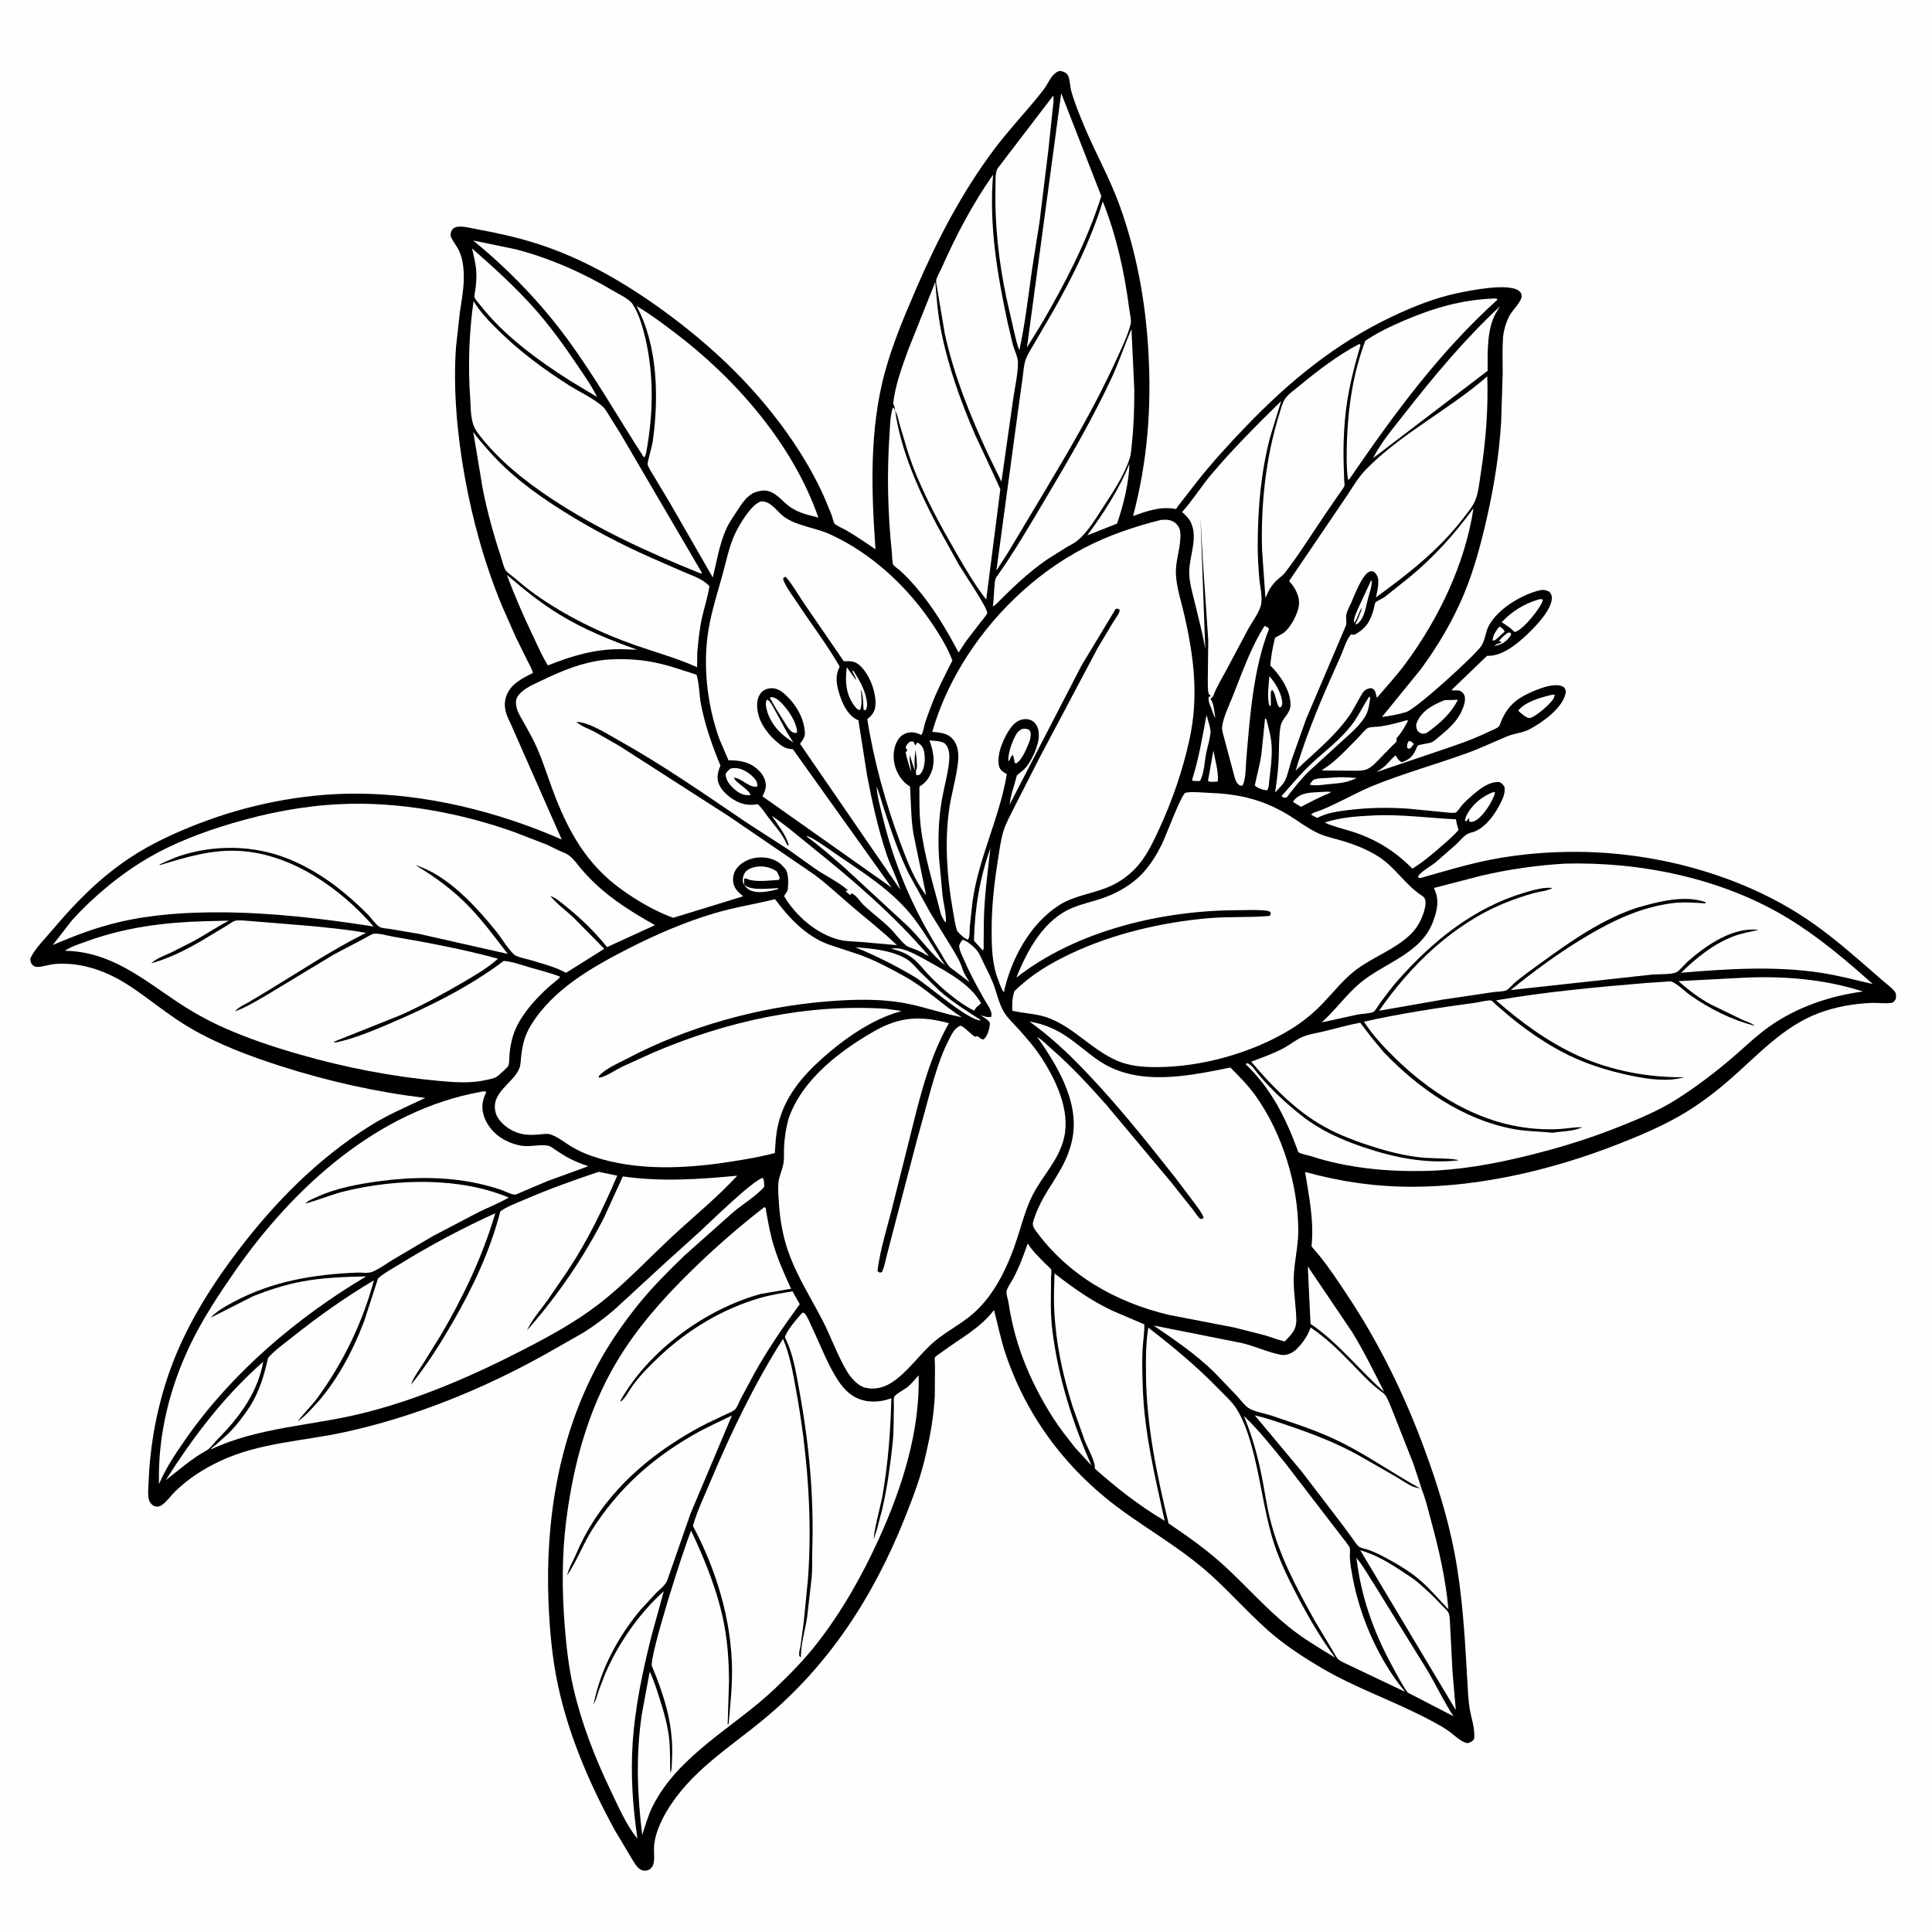<svg version="1.1" xmlns="http://www.w3.org/2000/svg" style="display: block;" viewBox="0 0 2048 2048" width="1024" height="1024">
<path transform="translate(0,0)" fill="rgb(255,254,255)" d="M -0 -0 L 2048 0 L 2048 2048 L -0 2048 L -0 -0 z"/>
<path transform="translate(0,0)" fill="rgb(0,0,0)" d="M 1122.16 75.5 C 1123.11 75.308 1123.44 75.176 1124.52 75.327 C 1127.25 75.709 1130.89 77.403 1132.14 80 C 1134.38 84.68 1134.17 91.751 1135.66 96.91 C 1139.37 109.672 1144.59 122.455 1149.75 134.712 C 1161.5 162.659 1176.45 189.07 1186.8 217.68 C 1204.7 267.203 1214.13 318.591 1217.25 371.065 C 1220.85 431.641 1216.55 488.271 1201.12 546.996 C 1215.22 541.946 1229.47 536.833 1244.6 539.27 C 1245.21 539.368 1245.82 539.722 1246.42 539.573 C 1247.38 539.33 1247.63 537.989 1248.24 537.198 L 1267.4 512.455 C 1284.08 491.164 1302.16 471.338 1320.9 451.866 C 1366.8 404.18 1415.88 363.847 1476.06 335.391 C 1497.89 325.07 1521.2 315.757 1544.89 310.762 C 1558.06 307.984 1598.75 299.713 1609.99 308.202 C 1611.98 309.7 1612.75 310.967 1613 313.471 C 1613.56 319.165 1603.18 328.832 1600.28 334.339 C 1596.47 341.575 1593.79 350.299 1593.24 358.509 C 1592.41 370.95 1592.97 383.769 1592.92 396.248 L 1591.27 447.398 C 1589.18 481.985 1583.72 515.731 1576.03 549.5 C 1569.84 576.681 1562.59 603.906 1551.89 629.706 C 1540.19 657.899 1524.08 684.997 1506 709.557 L 1464.91 760.039 C 1473.32 758.904 1480.87 757.659 1489 755.263 L 1490.53 754.831 C 1501.31 751.492 1562.68 695.538 1570.01 685.115 C 1574.35 678.946 1574.58 669.776 1578.33 663.001 C 1587.85 645.818 1610.66 631.843 1629.19 626.503 C 1634.46 624.984 1637.59 624.709 1642.5 627.33 C 1644.02 629.346 1644.95 630.727 1645.03 633.393 C 1645.37 644.676 1631.29 660.121 1623.73 667.74 C 1612.31 679.246 1594.74 695.239 1577.8 695.209 L 1576.37 695.188 L 1538.58 731.5 C 1540.73 731.901 1539.97 731.884 1541.77 731.847 L 1546 731.883 C 1548.63 732.307 1550.86 734.151 1552.05 736.5 C 1554.36 741.07 1551.78 748.192 1549.97 752.5 C 1545.01 764.294 1535.77 772.481 1526.13 780.414 C 1523.43 782.634 1520.16 785.944 1516.91 787.146 C 1514.38 788.081 1504.11 789.206 1502.89 790.418 C 1502.19 791.123 1501.05 794.289 1500.52 795.352 C 1496.93 802.613 1493.68 805.116 1486 808.028 C 1482.92 806.503 1481.89 804.774 1480.1 801.871 L 1479.45 800.786 C 1474.07 804.673 1470.61 810.765 1464.99 814.434 L 1459.13 818.43 L 1522.08 797.137 C 1541.35 790.604 1560.12 784.467 1578.46 775.541 C 1581.07 774.272 1587.13 772.06 1588.9 770.038 C 1589.99 768.799 1591.03 765.046 1591.75 763.428 C 1596.67 752.339 1603.29 744.336 1613.96 738.312 C 1622.98 733.212 1645.63 722.835 1656.01 727.5 C 1659 728.839 1658.95 730.107 1659.94 733 C 1657.93 749.638 1635.69 765.321 1622 772.718 C 1613.75 777.175 1605.25 777.274 1597.06 780.749 C 1582.44 786.953 1568.36 793.608 1553.37 798.988 C 1520.78 810.683 1487.65 819.816 1455.47 832.925 C 1441.64 838.562 1428.46 845.885 1414.95 852.252 C 1409.76 854.699 1404.49 857.21 1399.12 859.235 C 1396.05 860.393 1391.96 861.068 1389.77 863.5 C 1391.97 864.913 1394.12 865.946 1396.5 867.013 C 1406.2 861.655 1418.14 860.093 1429 858.742 C 1450.61 856.054 1471.67 855.742 1493.38 857.271 L 1529 860.787 C 1532.24 861.026 1540.62 862.341 1543.16 861.324 C 1544.77 860.678 1548.23 855.307 1549.62 853.703 C 1552.92 849.925 1556.73 846.449 1560.54 843.197 C 1568.42 836.464 1578.56 828.135 1589.5 829.024 C 1592.43 830.668 1593.32 831.553 1594.94 834.5 C 1595.44 840.911 1593.58 845.511 1590.73 851.125 C 1584.82 862.795 1576.57 874.933 1564.49 880.91 C 1562.2 882.046 1559.73 882.364 1557.34 883.245 C 1552.36 885.08 1547.61 891.277 1543.74 894.91 L 1521.52 914.397 C 1516.9 918.061 1505.1 924.536 1503.01 929.5 C 1504.72 930.752 1504.32 931.149 1506.5 930.53 C 1530.97 923.575 1555.37 916.159 1580.36 911.249 C 1610.52 905.321 1642.37 902.792 1673.1 903.001 C 1752.38 903.541 1836.94 925.402 1904.5 967.294 C 1928.19 981.982 1949.45 999.34 1970.49 1017.53 L 1995.95 1039.69 C 1999.88 1043.13 2004.73 1046.55 2008.1 1050.5 C 2010.43 1053.25 2009.86 1055.58 2009.67 1058.88 C 2008 1061.33 2007.65 1062.62 2004.5 1063.12 C 1998.23 1064.12 1990.64 1062.85 1984.18 1063.11 C 1965.1 1063.87 1945.83 1067.25 1927.93 1073.93 C 1890.53 1087.89 1863.03 1118.81 1833.54 1144.46 C 1816.77 1159.04 1799.04 1172.42 1779.67 1183.37 C 1759.27 1194.92 1737.85 1203.97 1716.08 1212.53 C 1647.83 1239.37 1570.99 1257.9 1497.39 1258.03 C 1458.57 1258.1 1420.84 1252.69 1383.46 1242.31 C 1387.65 1268.87 1393.09 1294.1 1390.26 1321.25 L 1398.98 1331.5 C 1409.1 1344.13 1418.39 1358.17 1427.37 1371.64 C 1462.01 1423.59 1489.23 1479.28 1510.65 1537.9 C 1523.38 1572.74 1534.43 1607.96 1541.5 1644.42 C 1550.38 1690.24 1552.82 1735.55 1555.44 1781.97 C 1555.98 1791.48 1556.35 1801.34 1557.83 1810.76 C 1559.56 1821.79 1563.9 1832.16 1562.62 1843.5 C 1560.16 1846.48 1559.51 1846.59 1556 1847.78 C 1549.09 1847.31 1540.31 1838.05 1534.5 1834.14 C 1528.78 1830.28 1522.59 1826.96 1516.51 1823.71 C 1478.52 1803.41 1437.59 1789.79 1400.26 1767.75 C 1380.95 1756.34 1361.3 1743.49 1344.51 1728.62 C 1320.45 1707.31 1299.67 1682.82 1275.01 1662.11 C 1248.83 1640.13 1219.56 1622.8 1191.81 1602.96 C 1132.99 1560.89 1089.07 1503.98 1065.95 1435.1 C 1060.84 1419.87 1057.73 1404.19 1053.73 1388.66 C 1038.74 1408.25 1017.85 1418.75 998.564 1433.12 C 997.057 1434.24 991.829 1437.51 991.025 1438.97 C 990.559 1439.81 991.112 1446.25 991.125 1447.55 L 990.918 1479.37 C 989.968 1500.03 986.353 1521.08 981.55 1541.16 C 976.463 1564.86 967.681 1587.73 958.695 1610.18 C 925.636 1692.74 878.52 1765.54 809.535 1822.57 C 772.229 1853.42 731.611 1877.82 706.377 1920.62 C 700.193 1931.11 693.939 1945.29 693.287 1957.5 C 692.989 1963.07 694.272 1972.13 692.287 1977.06 C 691.245 1979.65 688.768 1982.08 686 1982.69 C 682.751 1983.4 680.114 1982.84 677.5 1980.78 C 673.918 1977.95 671.03 1972.25 668.648 1968.42 L 651.619 1939.91 C 625.451 1891.89 603.192 1840.77 591.609 1787.11 C 585.308 1757.91 582.62 1727.9 581.438 1698.1 C 578.019 1611.93 592.145 1524.52 632.997 1447.81 C 645.342 1424.64 660.791 1402.41 677.3 1381.99 C 691.893 1363.94 709.042 1346.88 725.749 1330.79 L 777.997 1284.3 C 788.423 1275.8 800.851 1268.26 809.939 1258.4 C 810.288 1255.25 809.999 1251.39 808.71 1248.5 C 797.801 1251.32 753.538 1294.79 742.745 1304.74 L 706.562 1337.4 L 651.222 1388.34 C 641.044 1397.08 630.288 1405.13 618.961 1412.32 L 578.75 1435.22 C 512.157 1472.4 438.972 1502.28 364.284 1518.35 C 320.096 1527.86 274.776 1529.28 233.163 1548.85 C 216.024 1556.91 199.926 1567.21 186.267 1580.4 C 181.625 1584.88 177.597 1590.73 172.59 1594.7 C 170.223 1596.58 167.261 1597.66 164.247 1596.74 C 161.547 1595.92 159.239 1593.36 158.187 1590.81 C 156.242 1586.09 157.34 1576.29 157.527 1571.22 C 159.003 1531.35 166.515 1491.18 179.861 1453.53 C 196.222 1407.38 222.478 1365.05 251.994 1326.2 C 291.438 1274.29 336.685 1228.45 392.148 1193.52 C 410.988 1181.65 430.811 1173.31 450.809 1163.83 C 398.932 1157.68 347.594 1146.14 297.859 1130.22 C 264.82 1119.64 231.704 1107.27 201.643 1089.75 C 179.132 1076.63 159.832 1059.97 138.26 1045.68 C 114.977 1030.26 88.179 1020 59.856 1021.75 C 54.343 1022.09 49.209 1023.66 43.812 1024.59 C 40.632 1025.14 37.375 1025.57 34.819 1023.19 C 32.431 1020.96 32.324 1019.07 32.159 1016 C 36.926 1005.43 48.106 994.634 55.647 985.658 C 80.016 956.654 105.875 930.464 137.611 909.362 C 160.003 894.473 185.492 882.788 210.556 873.095 C 262.586 852.974 320.227 841.391 375.989 841.279 C 450.338 841.131 527.667 860.109 595.456 889.93 L 540.764 765.899 C 536.07 756.614 533.131 747.844 536.814 737.573 C 541.277 725.122 553.808 718.917 564.851 713.367 C 564.174 709.458 561.369 705.031 559.63 701.417 L 546.72 675.331 L 532.043 642.023 C 513.923 598.367 500.946 551.662 492.602 505.125 C 484.729 461.213 480.147 412.421 483.396 367.812 L 487.598 330.072 C 490.092 313.778 493.093 298.132 490.94 281.598 C 490.162 275.62 488.58 269.387 485.711 264.052 C 483.439 259.828 480.114 255.862 478.196 251.5 C 477.208 249.254 477.667 246.019 478.993 244 C 480.27 242.055 481.85 241.036 484.089 240.572 C 490.337 239.277 499.062 241.807 505.374 242.959 C 526.195 246.759 546.341 251.188 566.584 257.457 C 615.379 272.569 660.718 298.608 701.901 328.392 C 756.085 367.578 804.341 413.862 841.661 469.622 C 854.007 488.066 865.098 507.444 874.06 527.767 L 881.414 545.5 C 882.413 548.162 883.202 552.835 884.625 555.127 C 885.545 556.611 894.431 560.64 896.384 561.765 C 907.297 568.052 917.652 575.23 928.075 582.285 C 923.603 520.004 921.479 455.301 938.025 394.522 C 946.385 363.812 958.796 334.807 971.363 305.649 C 993.844 253.489 1020.06 203.282 1054.27 157.766 C 1068.66 138.615 1085.27 120.987 1100.42 102.419 C 1103.38 98.795 1106.29 95.129 1108.84 91.208 C 1112.61 85.423 1115.43 78.177 1122.16 75.5 z"/>
<path transform="translate(0,0)" fill="rgb(255,254,255)" d="M 1493.35 785.5 C 1496.17 785.558 1496.65 786.661 1498.7 788.5 L 1495.86 792.5 L 1493.5 793.875 L 1491.55 792.5 C 1491.53 789.412 1491.62 788.212 1493.35 785.5 z"/>
<path transform="translate(0,0)" fill="rgb(255,254,255)" d="M 1598.78 670.5 L 1601.24 670.773 L 1601.94 672.5 L 1600.58 674.746 C 1596.28 680.731 1591.52 683.308 1584.5 684.648 L 1584.48 684.358 C 1585.93 683.127 1586.59 682.639 1588.52 682.26 C 1590.44 681.882 1590.35 681.742 1591.8 680.5 L 1588.91 679.5 C 1591.85 675.717 1594.86 673.229 1598.78 670.5 z"/>
<path transform="translate(0,0)" fill="rgb(255,254,255)" d="M 1589.1 664.5 L 1590.4 664.546 C 1592.48 666.218 1594.02 666.961 1595.03 669.5 L 1586.5 677.217 C 1584.64 678.62 1584.73 679.177 1582.31 678.937 C 1582.15 673.939 1586.14 668.302 1589.1 664.5 z"/>
<path transform="translate(0,0)" fill="rgb(255,254,255)" d="M 788.961 938.006 L 790.467 939.028 C 797.993 944.222 816.383 941.655 825.5 941.454 L 824 942.708 C 816.538 944.571 807.318 946.706 799.677 945.147 C 794.881 944.169 791.486 942.092 788.961 938.006 z"/>
<path transform="translate(0,0)" fill="rgb(255,254,255)" d="M 1286.28 795.526 C 1287.73 804.608 1292.35 819.798 1290.74 828.5 L 1285.5 828.755 C 1283.15 828.73 1282.53 829.065 1280.5 827.74 L 1286.28 795.526 z"/>
<path transform="translate(0,0)" fill="rgb(255,254,255)" d="M 1345.55 716.819 C 1351.43 723.354 1357.15 732.78 1358.8 741.5 C 1359.42 744.719 1359.64 746.732 1357.98 749.5 L 1356 749.893 C 1353.62 746.152 1352.63 740.537 1351.34 736.268 C 1350.72 734.317 1349.97 733.184 1348.84 731.5 L 1347.5 732.1 C 1346.38 737.79 1347.8 743.185 1346.93 748.708 L 1345.5 747.767 C 1342.93 738.372 1344.92 726.524 1345.55 716.819 z"/>
<path transform="translate(0,0)" fill="rgb(255,254,255)" d="M 1453.31 615.5 L 1454.25 615.997 C 1454.15 621.859 1451.78 628.509 1450.22 634.158 C 1447.99 642.213 1446.75 653.744 1440.67 659.671 C 1438.82 661.476 1439.18 661.673 1436.5 661.599 C 1439.61 657.092 1441.24 651.592 1443.17 646.5 L 1443.61 644.259 C 1440.72 647.602 1438.39 658.34 1435.19 659.972 C 1434.84 655.014 1437.87 649.183 1439.79 644.627 L 1453.31 615.5 z"/>
<path transform="translate(0,0)" fill="rgb(255,254,255)" d="M 1411.77 824.408 C 1420.36 823.387 1429.57 823.998 1438.17 824.784 C 1429.19 828.858 1423.2 830.018 1413.25 830.803 C 1407.33 831.096 1392.77 833.865 1388.28 831.5 C 1389.29 830.325 1391.29 827.278 1392.5 826.595 C 1395.95 824.648 1407.51 824.794 1411.77 824.408 z"/>
<path transform="translate(0,0)" fill="rgb(255,254,255)" d="M 1403.44 839.41 C 1405.91 839.09 1408.33 839.305 1410.81 839.415 C 1409.58 840.652 1410.11 840.385 1408.69 840.952 C 1398.52 844.99 1388.81 850.349 1379.04 855.273 L 1370.53 850.037 L 1371.71 848.373 C 1379.49 838.959 1392.32 840.206 1403.44 839.41 z"/>
<path transform="translate(0,0)" fill="rgb(255,254,255)" d="M 813.178 741.5 C 817.2 743.794 819.243 748.998 821.5 752.902 C 828.048 764.229 833.449 776.403 841.102 787.021 C 827.379 778.783 815.898 766.873 812.423 750.708 C 811.707 747.378 811.33 744.511 813.178 741.5 z"/>
<path transform="translate(0,0)" fill="rgb(255,254,255)" d="M 815.989 739.5 L 818.069 738.924 C 821.84 739.494 825.186 741.928 827.831 744.589 C 835.392 752.195 844.706 765.535 844.972 776.5 C 843.649 776.875 843.09 777.274 841.691 776.812 C 837.028 775.27 834.249 769.696 831.756 765.793 C 826.21 757.109 820.811 748.623 815.989 739.5 z"/>
<path transform="translate(0,0)" fill="rgb(255,254,255)" d="M 1583.33 839.5 L 1584.76 840.047 L 1584.53 841.184 C 1582.14 849.838 1571.84 866.088 1563.5 870.117 C 1561.33 871.164 1559.65 871.567 1557.33 870.851 L 1557.5 867.207 L 1553.96 870.773 L 1552.94 870 C 1553.23 868.03 1553.57 866.431 1554.46 864.627 C 1560.13 853.117 1571.36 843.743 1583.33 839.5 z"/>
<path transform="translate(0,0)" fill="rgb(255,254,255)" d="M 1645.32 736.5 L 1648.23 736.5 L 1647.08 740 C 1644.78 745.221 1627.49 760.154 1622 761.041 C 1619.63 761.423 1618.23 760.152 1616.25 759.089 C 1613.95 757.102 1611.37 755.59 1609.37 753.267 C 1616.69 743.888 1634.01 738.986 1645.32 736.5 z"/>
<path transform="translate(0,0)" fill="rgb(255,254,255)" d="M 964.057 786.5 C 965.795 785.86 966.684 785.894 968.5 786.214 C 968.975 787.908 969.467 788.982 970.5 790.407 C 970.989 788.781 971.403 788.342 972.5 787.104 L 974.652 788.431 C 978.124 790.989 979.376 794.879 979.944 799 C 980.835 805.472 980.231 815.261 975.699 820.344 C 974.139 822.094 973.459 821.553 971.244 821.656 C 970.862 819.144 970.549 817.333 971.583 814.949 C 972.899 811.915 970.777 799.085 970.631 795 L 970.356 796.5 L 970.281 797.5 C 969.21 804.324 969.091 809.961 969.882 816.799 L 968.258 812.5 L 964.5 800.784 C 963.436 805.222 965.693 813.435 966.001 818.277 C 963.49 811.352 961.459 804.727 959.978 797.5 L 961.852 795.5 L 960.035 792.5 C 960.864 789.432 961.873 788.731 964.057 786.5 z"/>
<path transform="translate(0,0)" fill="rgb(255,254,255)" d="M 788.961 938.006 C 788.357 937.215 787.913 936.103 787.622 935.137 C 786.748 932.24 787.89 928.078 789.345 925.506 C 791.282 922.08 796.071 920.027 799.744 919.206 C 808.212 917.315 816.069 918.95 823.227 923.589 C 824.979 926.066 825.727 928.214 826.559 931.071 L 825.5 932.731 C 816.189 933.223 801.181 935.411 792.744 931.983 C 790.864 931.22 790.607 930.984 788.707 931.5 L 788.961 938.006 z"/>
<path transform="translate(0,0)" fill="rgb(255,254,255)" d="M 1278.97 757.911 L 1282.33 769.913 C 1282.87 772.039 1283.36 774.11 1283.2 776.321 C 1282.68 783.411 1280.12 790.995 1278.7 798.004 C 1276.93 806.704 1276.42 820.516 1272 827.849 L 1268.5 827.938 L 1264.5 827.793 C 1263.43 826.055 1263.55 826.984 1264.17 825.007 C 1271.08 802.812 1274.68 780.685 1278.97 757.911 z"/>
<path transform="translate(0,0)" fill="rgb(255,254,255)" d="M 1084.13 772.5 C 1085.28 772.514 1087.33 772.378 1088.5 772.731 C 1089.84 773.134 1091.48 773.721 1092 775.128 C 1093.29 778.587 1092.2 783.803 1090.83 787.135 C 1088.39 793.101 1082.96 806.586 1077 809.263 L 1075.56 808.5 L 1075.16 805.5 L 1073.83 800.294 C 1071.56 801.328 1070.89 804.271 1069.83 806.5 L 1068.84 806.5 C 1068.76 799.148 1071.48 790.394 1074.49 783.762 C 1076.75 778.8 1078.86 774.561 1084.13 772.5 z"/>
<path transform="translate(0,0)" fill="rgb(255,254,255)" d="M 774.809 814.5 L 779.333 814.162 C 786.366 814.195 794.11 819.153 798.827 824.158 C 801.822 827.336 802.987 829.588 802.744 833.84 C 793.538 835.325 785.65 824.115 777.724 824.5 L 780.199 827.803 L 787.034 833.495 C 789.495 835.576 795.227 839.636 795.5 842.914 C 787.741 843.36 783.183 840.908 777.5 835.658 C 773.032 831.53 769.409 826.755 769.204 820.5 C 770.819 817.553 772.059 816.438 774.809 814.5 z"/>
<path transform="translate(0,0)" fill="rgb(255,254,255)" d="M 897.616 707.286 L 906.909 720.19 L 907.715 720 L 903.5 711.662 L 904.5 710.836 C 910.762 720.442 916.315 729.995 918.547 741.395 C 919.282 745.15 919.694 749.615 917.5 752.903 L 915.5 752.552 L 915.145 748.243 C 914.968 742.499 914.753 735.777 912.291 730.5 L 912.623 732.558 C 913.231 736.937 914.016 749.471 911.5 752.84 C 908.844 751.965 908.284 751.451 906.518 749.249 C 896.56 736.84 895.611 722.35 897.616 707.286 z"/>
<path transform="translate(0,0)" fill="rgb(255,254,255)" d="M 1451.42 738.5 L 1452.51 739.442 C 1451.55 746.327 1450.8 753.423 1447.16 759.5 C 1441.21 769.412 1429.77 779.159 1421.22 786.818 L 1387.61 817.546 C 1378.91 825.939 1371.17 835.95 1363.77 845.5 L 1360.62 845.5 L 1358.5 843.844 C 1368.84 832.364 1378.12 820.851 1389.45 810.171 C 1404.04 796.418 1419.12 785.584 1431.84 769.743 C 1439.48 760.217 1444.22 749.406 1450.88 739.304 L 1451.42 738.5 z"/>
<path transform="translate(0,0)" fill="rgb(255,254,255)" d="M 1630.68 635.5 C 1632.56 635.023 1633.61 635.034 1635.5 635.43 C 1635.05 638.772 1632.91 641.922 1631.09 644.71 C 1626.55 651.65 1613.27 668.464 1605.5 669.95 L 1600.93 665.73 L 1591.89 659.509 C 1602.96 647.824 1615.3 640.281 1630.68 635.5 z"/>
<path transform="translate(0,0)" fill="rgb(255,254,255)" d="M 1049.86 899.181 C 1047.02 924.863 1043.31 951 1042.93 976.828 L 1042.7 999.703 C 1042.69 1002.22 1043.22 1005.52 1042 1007.67 L 1039.33 1004.84 L 1032.44 997.135 C 1033.2 963.6 1038.49 930.857 1049.86 899.181 z"/>
<path transform="translate(0,0)" fill="rgb(255,254,255)" d="M 1341.02 761.5 L 1342.4 762.442 C 1345.04 772.234 1347.71 782.158 1348.05 792.353 C 1348.43 803.684 1346.9 815.515 1345.53 826.758 C 1345.11 830.189 1345.34 835.363 1343 837.902 L 1338.51 837.009 C 1335.46 835.795 1332.2 835.101 1330.14 832.5 C 1332.39 821.674 1335.43 810.962 1337.07 800.028 L 1341.02 761.5 z"/>
<path transform="translate(0,0)" fill="rgb(255,254,255)" d="M 1531.16 742.221 L 1545.44 741.765 C 1538.05 756.57 1525.67 767.411 1512.37 776.909 C 1511.31 777.253 1510.12 777.699 1509 777.766 C 1506.07 777.941 1504.44 776.341 1502.5 774.517 C 1501.38 771.504 1500.62 769.148 1501.88 766 C 1506.95 753.33 1519.27 747.062 1531.16 742.221 z"/>
<path transform="translate(0,0)" fill="rgb(255,254,255)" d="M 1197.25 491.541 C 1196.73 512.115 1190.75 535.617 1184.17 555.026 L 1152.53 567.487 C 1169.6 544.502 1186.64 518.2 1197.25 491.541 z"/>
<path transform="translate(0,0)" fill="rgb(255,254,255)" d="M 906.638 1004.14 C 923.955 1005.4 944.614 1007.3 960.046 1016.05 C 965.798 1019.31 970.455 1025.16 974.986 1029.9 L 995.937 1050.27 C 1009.53 1062.27 1024.8 1071.73 1039.99 1081.5 C 1028.42 1083.59 982.519 1043.31 969.64 1035.61 C 949.777 1023.74 928.051 1012.84 906.638 1004.14 z"/>
<path transform="translate(0,0)" fill="rgb(255,254,255)" d="M 944.51 1005.5 C 949.058 1004.99 952.675 1005.03 957.098 1006.34 C 967.231 1009.33 976.749 1015.04 985.948 1020.16 C 1004.77 1030.64 1029.24 1043.87 1039.96 1063.5 L 1035.63 1067.37 L 1034.93 1067.72 C 1034.17 1069.08 1033.51 1070.11 1032.5 1071.32 C 1016.09 1063.22 997.689 1047.23 984.969 1034.03 C 978.641 1027.46 973.438 1019.87 965.905 1014.58 C 959.079 1009.78 952.441 1007.64 944.51 1005.5 z"/>
<path transform="translate(0,0)" fill="rgb(255,254,255)" d="M 854.768 886.5 L 855.463 886.379 C 860.369 886.783 880.424 901.362 885.725 905.004 C 915.497 925.462 946.071 944.033 968.5 973.122 C 980.638 988.864 990.617 1006.92 1001.87 1023.39 C 987.439 1011.62 976.487 995.925 963.357 982.731 L 894.277 918.932 C 881.362 907.839 868.581 896.481 854.768 886.5 z"/>
<path transform="translate(0,0)" fill="rgb(255,254,255)" d="M 929.266 833.5 C 932.39 841.428 934.497 849.91 937.197 858.013 C 944.883 881.072 952.614 904.617 963.447 926.411 L 986.254 967.768 L 1008.72 1004.22 C 1012.84 1011.25 1017.65 1018.66 1020.08 1026.5 C 1021.89 1032.3 1024.63 1036.42 1028.08 1041.38 L 1010.9 1028.22 C 1009.63 1027.35 1008.23 1026.52 1007.15 1025.4 C 1002.6 1020.69 999.146 1013.16 995.609 1007.57 C 967.783 963.585 947.851 916.634 935.675 866 C 933.152 855.507 929.786 844.295 929.266 833.5 z"/>
<path transform="translate(0,0)" fill="rgb(255,254,255)" d="M 1490.92 763.5 L 1492.63 764.047 C 1489.2 770.1 1486.05 776.32 1481.29 781.466 C 1479.68 783.215 1480.88 784.072 1480.27 786.071 C 1480.04 786.804 1476.9 789.49 1476.27 790.131 L 1462.85 803.89 C 1459.13 807.692 1454.67 812.755 1449.83 815.07 C 1445.03 817.368 1438.04 817.001 1432.82 816.974 L 1404.5 816.771 L 1401.61 816.709 L 1401.9 815.907 C 1415.95 807.395 1427.56 794.027 1439.2 782.5 C 1441.43 780.299 1447.82 772.434 1450.06 771.641 C 1453.87 770.287 1459.81 770.64 1464 769.95 C 1473.13 768.445 1482.06 766.132 1490.92 763.5 z"/>
<path transform="translate(0,0)" fill="rgb(255,254,255)" d="M 279.007 1443.51 L 277.91 1449.03 C 270.614 1479.99 252.177 1503.9 230.29 1526.09 C 227.056 1529.36 223.036 1535.31 219.124 1537.42 C 203.83 1545.67 189.443 1558.39 175.706 1569.04 C 205.268 1522.56 237.404 1480.1 279.007 1443.51 z"/>
<path transform="translate(0,0)" fill="rgb(255,254,255)" d="M 1386.34 1342.49 L 1433.41 1412.19 C 1445.83 1432.56 1456.5 1454.11 1467.2 1475.42 C 1440.37 1451.91 1419.03 1423.5 1389.21 1403.35 L 1386.34 1342.49 z"/>
<path transform="translate(0,0)" fill="rgb(255,254,255)" d="M 985.319 784.873 C 989.95 785.341 998.991 785.237 1002.23 788.796 C 1007.46 794.553 1006.59 804.299 1005.61 811.393 C 1003.91 823.662 1000.49 835.778 998.382 848.006 C 994.943 867.952 994.258 888.212 995.32 908.41 L 999.219 949.906 C 1000.38 958.824 1003.21 968.968 1002.67 977.895 L 1001.11 976.5 C 999.731 973.872 997.84 970.885 997.118 968.029 C 989.315 937.174 979.456 906.609 975.868 874.837 C 974.34 861.298 974.665 847.457 974.612 833.845 C 980.226 830.332 983.644 826.549 986.451 820.5 C 991.901 808.753 989.56 796.518 985.319 784.873 z"/>
<path transform="translate(0,0)" fill="rgb(255,254,255)" d="M 1340.47 663.5 C 1342.63 664.34 1343.7 664.745 1345.25 666.5 C 1328.39 709.435 1324.95 760.067 1321.05 805.792 C 1320.47 812.592 1320.7 827.341 1316.96 832.795 L 1314.5 832.774 C 1310.73 830.165 1310.69 829.155 1309.06 825.022 L 1296.19 776.801 C 1295.71 774.654 1295.24 772.431 1295.52 770.221 C 1296.8 760.098 1302.96 747.619 1306.75 738.105 C 1316.55 713.468 1326.15 685.871 1340.47 663.5 z"/>
<path transform="translate(0,0)" fill="rgb(255,254,255)" d="M 537.387 609.477 C 555.259 624.72 572.838 639.073 592.938 651.371 C 618.702 667.134 646.993 678.715 675.413 688.704 L 657.314 688.129 C 629.618 688.188 606.249 695.282 580.754 705.366 C 574.712 695.668 569.955 684.544 565.039 674.222 C 554.936 653.004 545.477 631.542 537.387 609.477 z"/>
<path transform="translate(0,0)" fill="rgb(255,254,255)" d="M 1437.89 1651.35 C 1445.53 1660.51 1451.62 1671.99 1458.21 1681.97 L 1513.99 1772.12 C 1523.1 1787.81 1530.74 1804.1 1540.74 1819.3 L 1492.24 1794.22 C 1485.81 1785.26 1480.73 1775.17 1475.47 1765.49 C 1455.77 1729.22 1442.72 1692.35 1437.89 1651.35 z"/>
<path transform="translate(0,0)" fill="rgb(255,254,255)" d="M 1455.37 864.426 C 1484.49 862.926 1514.25 867.172 1543.38 868.505 C 1543.89 872.448 1544.89 875.981 1546.12 879.754 C 1540.88 886.008 1534.31 891.466 1528.17 896.839 C 1518.27 905.496 1508.42 913.835 1497.22 920.797 C 1478.12 901.687 1457.91 889.194 1432.17 881.165 C 1422.85 878.258 1413.1 876.117 1404.25 871.935 C 1420.66 866.439 1438.21 865.313 1455.37 864.426 z"/>
<path transform="translate(0,0)" fill="rgb(255,254,255)" d="M 1590.05 324.671 L 1586.21 331.041 C 1575.9 348.179 1576.99 373.765 1576.95 393.057 L 1455.6 485.595 C 1463.63 469.321 1476.91 453.852 1488.05 439.579 C 1519.84 398.829 1552.21 360.097 1590.05 324.671 z"/>
<path transform="translate(0,0)" fill="rgb(255,254,255)" d="M 1441.94 1643.36 C 1457.79 1647.73 1472.26 1656.42 1485.86 1665.41 C 1491.91 1669.4 1498.31 1673.35 1503.8 1678.1 C 1512.34 1685.48 1520.5 1693.1 1528.15 1701.4 C 1530.21 1703.62 1533.81 1706.67 1535.28 1709.23 C 1537.17 1712.54 1537.02 1721.2 1537.28 1725.11 L 1539.76 1772.9 L 1543.25 1812.77 L 1441.94 1643.36 z"/>
<path transform="translate(0,0)" fill="rgb(255,254,255)" d="M 500.407 263.363 C 523.257 283.43 545.886 303.846 566.139 326.585 C 582.611 345.078 597.223 365.23 611.051 385.744 C 618.626 396.982 626.977 408.52 632.847 420.759 L 604.458 403.695 C 570.296 381.948 534.54 356.013 509.436 323.915 C 507.99 322.066 503.546 317.256 502.991 315.093 C 502.541 313.337 503.683 308.83 503.938 306.91 C 504.686 301.293 505.1 295.828 504.969 290.157 C 504.759 281.077 502.366 272.192 500.407 263.363 z"/>
<path transform="translate(0,0)" fill="rgb(255,254,255)" d="M 1089.43 1318.03 C 1094.03 1325.79 1101.64 1332.88 1107.91 1339.37 C 1109.46 1340.97 1113.35 1344.06 1114.27 1345.91 C 1114.88 1347.14 1114.16 1352.72 1114.14 1354.5 L 1113.94 1384.36 C 1114.03 1393.24 1114.53 1402.24 1115.64 1411.05 C 1121.83 1460.43 1136.84 1508.09 1157.02 1553.47 L 1143.69 1539.02 C 1139.53 1535.06 1135.79 1529.44 1132.16 1524.93 C 1117.59 1506.84 1105.57 1486.49 1095.4 1465.64 C 1082.3 1438.75 1073.46 1410.44 1069.08 1380.9 C 1068.57 1377.5 1066.89 1373.04 1066.9 1369.74 C 1066.9 1366.1 1072.34 1358.47 1074.08 1355.2 C 1080.48 1343.18 1085.02 1330.87 1089.43 1318.03 z"/>
<path transform="translate(0,0)" fill="rgb(255,254,255)" d="M 1124.93 98.864 L 1167.45 207.918 C 1152.54 255.063 1129.62 299.266 1104.88 341.95 L 1088.64 368.263 L 1124.93 98.864 z"/>
<path transform="translate(0,0)" fill="rgb(255,254,255)" d="M 1116.35 101.5 C 1117.58 104.048 1116.35 110.499 1116.13 113.5 L 1111.31 158.995 L 1101.95 235.281 L 1093.86 286.683 C 1089.82 315.01 1086.69 343.259 1080.55 371.275 C 1078.07 365.295 1076.74 359.046 1075.26 352.764 L 1066.71 315.188 C 1058.65 276.694 1054.21 236.853 1055.27 197.5 C 1055.42 192.034 1054.64 182.662 1057.75 178.232 L 1116.35 101.5 z"/>
<path transform="translate(0,0)" fill="rgb(255,254,255)" d="M 1023.62 680.297 L 1016.16 691.724 C 1003.11 666.987 988.939 643.196 970.595 621.934 C 965.541 616.076 960.157 610.453 954.5 605.176 C 952.709 603.505 947.95 600.38 946.811 598.473 C 945.712 596.63 945.617 587.582 945.342 584.963 C 941.034 543.858 940.103 502.02 942.892 460.792 C 943.466 452.313 943.661 441.022 946.15 432.883 L 946.5 431.933 C 948.088 433.238 948.424 434.038 948.999 435.996 C 954.921 477.79 973.961 520.123 993.488 557.236 L 1016.4 598.532 C 1020.84 606.113 1047.02 644.456 1046.51 649.982 C 1046.38 651.338 1040.77 657.894 1039.72 659.3 L 1023.62 680.297 z"/>
<path transform="translate(0,0)" fill="rgb(255,254,255)" d="M 1583.34 316.453 C 1585.68 316.385 1585.54 316.045 1587.58 317.5 C 1526.17 372.824 1477.99 438.509 1431.5 506.33 C 1430.48 507.729 1430.64 508.084 1428.88 508.5 C 1427.08 494.421 1427.37 479.316 1427.91 465.122 C 1429.26 429.748 1434.74 394.476 1447.29 361.249 C 1460.03 352.581 1474.92 345.559 1489.08 339.5 C 1519.61 326.435 1550.03 317.653 1583.34 316.453 z"/>
<path transform="translate(0,0)" fill="rgb(255,254,255)" d="M 1561.96 538.794 C 1553.01 597.9 1525.15 655.718 1489.86 703.484 C 1480.57 716.061 1469.73 727.84 1459.55 739.718 L 1458.05 734 C 1457.03 731.124 1456.21 730.602 1453.5 729.348 L 1452.55 729.503 C 1446.54 730.593 1445.23 733.143 1442.32 738.06 C 1438.07 745.232 1434.39 752.967 1429.55 759.751 C 1416.08 778.624 1397.91 794.114 1380.93 809.74 L 1373.51 816.775 C 1385.71 775.044 1403.38 735.134 1421.15 695.522 C 1424.2 688.737 1427.25 677.669 1432.28 672.357 L 1435.5 672.975 C 1448.27 666.338 1453.07 658.009 1456.5 644.458 C 1456.77 643.414 1457.28 639.667 1457.86 638.918 C 1459.27 637.076 1465.61 634.428 1467.89 632.773 L 1494.53 611.54 C 1520.86 589.721 1541.74 566.219 1561.96 538.794 z"/>
<path transform="translate(0,0)" fill="rgb(255,254,255)" d="M 1199.41 348.937 L 1202.4 413.058 C 1202.4 431.22 1201.95 449.528 1200.1 467.6 C 1199.46 473.834 1199.25 480.605 1197.3 486.562 C 1191.56 504.082 1179.69 521.747 1169.72 537.086 C 1161.88 549.17 1153.43 563.562 1142.3 572.954 C 1139.01 575.73 1134.67 577.673 1130.97 579.867 L 1109.82 593.157 C 1089.25 607.394 1072.39 623.909 1054.78 641.5 L 1052.5 642.798 C 1053.55 635.393 1053.53 627.782 1054.28 620.326 C 1054.54 617.709 1054.62 614.095 1056.15 611.924 C 1075.34 584.799 1092.09 555.971 1109.05 527.415 C 1133.66 485.997 1158.24 443.775 1178.6 400.098 C 1186.41 383.363 1191.97 365.818 1199.41 348.937 z"/>
<path transform="translate(0,0)" fill="rgb(255,254,255)" d="M 1318.48 1500.89 C 1334.68 1516.24 1348.69 1534.11 1362.75 1551.4 L 1422.83 1629.56 C 1424.44 1631.85 1430.42 1638.74 1430.85 1641.16 C 1431.4 1644.23 1430.76 1648.29 1430.94 1651.5 C 1431.34 1658.57 1432.7 1666.05 1434.02 1673 C 1442.1 1715.53 1461.89 1760.04 1489.5 1793.43 L 1430.99 1765.57 C 1427.52 1763.78 1420.96 1761.27 1418.32 1758.62 C 1416.2 1756.48 1414.08 1751.91 1412.39 1749.24 L 1393.87 1718.32 C 1374.41 1683.46 1355.85 1648.76 1346.18 1609.65 C 1342.39 1594.31 1340.32 1578.59 1337.15 1563.13 C 1332.81 1541.86 1326.97 1520.89 1318.48 1500.89 z"/>
<path transform="translate(0,0)" fill="rgb(255,254,255)" d="M 1330.11 1500.32 C 1343.54 1503.45 1356.61 1508.07 1369.63 1512.55 C 1393.47 1520.75 1416.87 1529.89 1439 1542.06 L 1478.72 1564.76 C 1484.83 1568.21 1491.19 1572.98 1497.5 1575.72 C 1500.23 1576.91 1503.81 1577.29 1506.74 1578.15 C 1511.04 1587.84 1513.41 1598.93 1516.22 1609.16 C 1524.94 1640.91 1532.47 1673.01 1535.37 1705.89 C 1525.29 1695.57 1516.43 1684.71 1505.41 1675.2 C 1494.05 1665.38 1480.46 1657.45 1467.21 1650.43 C 1461.85 1647.58 1456.57 1645.06 1450.84 1643.02 C 1447.96 1641.99 1442.84 1641.1 1440.56 1639.52 C 1438.66 1638.2 1436.8 1635.2 1435.45 1633.34 L 1423.65 1617.15 L 1379.85 1559.87 L 1330.11 1500.32 z"/>
<path transform="translate(0,0)" fill="rgb(255,254,255)" d="M 501.574 254.937 L 546.449 264.202 C 582.085 273.335 618.894 289.577 650.386 308.482 C 656.04 311.876 666.911 316.793 670.5 322.274 C 677.12 332.382 681.133 346.008 683.893 357.661 C 693.455 398.038 692.518 439.172 684.977 479.783 C 684.363 481.895 684.437 483.581 682.5 484.763 C 655.249 442.701 630.635 399.105 600.877 358.659 C 572.51 320.104 538.618 285.245 501.574 254.937 z"/>
<path transform="translate(0,0)" fill="rgb(255,254,255)" d="M 1052.72 185.173 C 1048.3 238.531 1057 290.144 1068.16 342.114 L 1073.92 366.259 C 1075.46 371.58 1079.03 378.599 1079.07 384.078 C 1079.15 396.522 1075.73 410.827 1073.97 423.256 L 1061.55 510.546 L 1047.88 482.524 C 1028.62 441.123 1011.29 398.348 1001.5 353.593 L 993.293 304.9 C 992.943 302.762 992.202 299.408 992.385 297.367 C 992.673 294.149 996.596 287.628 997.988 284.473 C 1013.18 250.028 1031.02 216.023 1052.72 185.173 z"/>
<path transform="translate(0,0)" fill="rgb(255,254,255)" d="M 1441.11 364.5 L 1442.19 366.031 C 1434.37 392.289 1428.11 417.63 1425.68 445 C 1424.24 461.294 1423.86 477.27 1424.38 493.614 L 1424.92 509.312 C 1424.96 510.515 1425.49 513.975 1425.13 515.029 C 1424.39 517.145 1421.86 520.181 1420.59 522.098 L 1406.58 542.462 C 1391.89 563.865 1378.03 586.489 1362.2 607.03 C 1359.59 610.414 1356.25 612.372 1353.23 615.24 C 1348.18 620.038 1344.49 626.375 1341.91 632.787 L 1341.43 634.029 L 1337.89 583.721 C 1336.31 534.906 1341.77 484.364 1356.48 437.7 C 1357.92 433.138 1359.44 426.719 1362.18 422.775 C 1365.78 417.601 1372.6 412.927 1377.49 408.884 C 1396.97 392.795 1418.65 376.198 1441.11 364.5 z"/>
<path transform="translate(0,0)" fill="rgb(255,254,255)" d="M 1358.13 425.102 L 1346.48 463.014 C 1336.54 500.984 1333.31 539.073 1333.21 578.21 C 1333.19 589.775 1333.92 601.434 1334.89 612.961 C 1335.6 621.349 1338.57 632.937 1336.72 641.159 C 1334.9 649.191 1327.29 659.372 1323.2 666.678 L 1300.15 709.989 C 1295.39 718.948 1289.67 728 1286.18 737.504 C 1285.56 739.204 1284.22 739.247 1283.25 741 C 1287.08 746.441 1287.15 754.657 1288.26 761.171 C 1286.25 758.199 1285 752.94 1283.5 749.51 C 1281.82 745.664 1280.97 743.254 1281.15 739 L 1283.52 737.699 L 1281.36 735.644 C 1280 730.854 1280.44 725.244 1280.32 720.248 L 1280.8 678.452 L 1275.25 597.583 L 1272.51 548.32 L 1277.64 688 C 1274.8 671.451 1270.48 655.069 1266.52 638.759 C 1264.22 629.282 1261.25 619.244 1260.68 609.518 C 1259.67 592.516 1269.43 573.145 1263.6 556.933 L 1263.06 555.5 C 1261.13 549.983 1257.19 546.692 1253.08 542.724 C 1264.2 530.551 1273.1 515.857 1283.84 503.154 C 1307.16 475.56 1332.36 450.377 1358.13 425.102 z"/>
<path transform="translate(0,0)" fill="rgb(255,254,255)" d="M 1117.87 1349.88 C 1137.61 1365.21 1156.41 1378.69 1179.12 1389.37 L 1213.06 1403.91 C 1213.2 1412.99 1211.58 1422.11 1211.14 1431.19 C 1210.51 1444.39 1210.96 1457.87 1211.41 1471.09 C 1213.06 1519.05 1224.41 1565.48 1234.59 1612.08 C 1207.98 1596.46 1183.51 1577.19 1160.5 1556.73 C 1161.6 1549.95 1152.65 1534.25 1149.97 1527.35 L 1137.14 1491.33 C 1126.04 1456.46 1118.83 1421.69 1117.38 1385.03 C 1116.91 1373.38 1117.58 1361.54 1117.87 1349.88 z"/>
<path transform="translate(0,0)" fill="rgb(255,254,255)" d="M 1222.84 1405.08 L 1316.3 1423.67 C 1330.25 1426.92 1343.85 1433.45 1357.66 1436.13 C 1361.21 1436.81 1364.89 1436.04 1368.15 1434.53 C 1376.62 1430.58 1385.88 1417.02 1388.85 1408.44 L 1389.27 1407.19 C 1404.98 1417.71 1419.08 1431.25 1432.2 1444.8 C 1442.01 1454.94 1451.64 1465.66 1462.94 1474.21 C 1464.97 1475.74 1467.34 1477.24 1468.76 1479.4 C 1471.92 1484.23 1473.91 1490.56 1476.25 1495.85 L 1498.49 1552.25 L 1507.18 1578.78 C 1475.02 1561.16 1445.32 1539.48 1411.75 1524.22 C 1391.28 1514.91 1369.58 1508.01 1348.3 1500.77 C 1341.09 1498.32 1329.09 1496.45 1323.19 1492.37 C 1318.66 1489.24 1314.56 1483.37 1310.8 1479.29 L 1286.43 1453.93 C 1267.1 1435.17 1245.01 1420.2 1222.84 1405.08 z"/>
<path transform="translate(0,0)" fill="rgb(255,254,255)" d="M 948.999 435.996 L 948.877 435.008 C 948.52 432.307 948.137 430.425 946.77 428 C 948.732 409.368 955.905 389.714 962.21 372.131 L 991.45 298.969 C 992.78 316.542 994.303 334.14 997.743 351.453 C 1005.18 388.886 1018.72 426.413 1033.87 461.399 L 1053.64 503.752 L 1060.41 518.606 L 1045.44 635.601 C 1033.14 619.829 1023.05 602.291 1013.03 585 C 997.821 558.761 983.443 532.193 971.651 504.211 C 967.757 494.973 964.388 485.421 961.393 475.859 L 953.344 448.767 C 952.38 445.257 951.287 438.81 948.999 435.996 z"/>
<path transform="translate(0,0)" fill="rgb(255,254,255)" d="M 1169 213.521 C 1183.52 249.839 1192.17 289.357 1197.11 328.096 C 1197.68 332.511 1199.39 338.938 1198.64 343.132 L 1198.33 344.248 C 1195.04 356.951 1188.38 370.125 1182.95 382.093 C 1160.21 432.155 1132.27 479.125 1104.13 526.264 L 1068.1 586.444 L 1056.21 604.848 L 1079.28 434.559 L 1084.08 400 C 1084.89 393.888 1085.26 386.695 1087.35 380.893 C 1089.47 374.978 1093.7 368.789 1096.85 363.318 L 1115.9 330.613 C 1137.31 292.989 1156.13 254.933 1169 213.521 z"/>
<path transform="translate(0,0)" fill="rgb(255,254,255)" d="M 674.742 324.405 C 688.944 332.693 702.129 342.678 715.234 352.579 C 780.026 401.528 840.521 471.054 867.522 548.647 C 853.07 545.027 842.83 542.961 831.716 532.651 C 827.58 528.814 823.579 524.737 818.5 522.143 C 812.058 518.854 806.596 519.708 800.094 522.013 L 798.733 522.513 L 797.013 523.545 C 790.175 527.861 786.022 534.284 781.758 540.92 C 777.739 547.175 773.068 553.638 769.985 560.405 C 762.758 576.266 759.695 595.261 755.599 612.185 L 710.269 533.347 L 692.407 503.489 C 690.712 500.583 687.239 495.554 686.49 492.336 C 686.072 490.54 691.304 472.336 691.869 468.351 C 698.436 421.988 697.47 366.375 674.742 324.405 z"/>
<path transform="translate(0,0)" fill="rgb(255,254,255)" d="M 501.666 457.727 C 505.279 463.529 510.36 468.733 514.753 473.968 C 537.788 501.419 566.631 522.784 596.816 541.754 C 626.178 560.206 657.449 576.626 689.136 590.721 L 724.525 606.209 C 734.144 610.382 744.881 613.482 752.016 621.441 C 750.354 632.726 746.55 643.833 744.094 654.991 C 741.387 667.288 740.209 679.687 739.122 692.203 L 738.958 707.277 C 717.656 697.664 695.169 691.555 673.162 683.872 C 636.467 671.062 599.456 652.844 567.752 630.383 C 559.897 624.818 552.601 618.744 545.266 612.52 C 542.62 610.275 538.363 607.511 536.27 604.848 C 533.945 601.888 532.185 593.732 530.858 589.745 C 523.139 566.558 516.502 542.411 511.742 518.428 L 501.666 457.727 z"/>
<path transform="translate(0,0)" fill="rgb(255,254,255)" d="M 1217.23 1407.31 C 1244.06 1428.12 1268.47 1448.27 1292.24 1472.78 C 1298 1478.71 1305.13 1485.02 1309.73 1491.87 C 1319.31 1506.16 1324.69 1524.52 1328.9 1541 C 1336.36 1570.22 1339.99 1600.07 1348.33 1629.14 C 1354.53 1650.73 1364.85 1671.93 1375.25 1691.76 C 1387.11 1714.39 1400.06 1736.76 1415.34 1757.27 C 1398.33 1746.89 1381.6 1737.1 1366.05 1724.52 C 1342.24 1705.25 1321.84 1682.11 1299.43 1661.31 C 1280.44 1643.69 1260.17 1629.33 1238.74 1614.89 C 1226.19 1562.8 1215.42 1511.73 1214.79 1457.89 C 1214.59 1440.77 1214.53 1424.26 1217.23 1407.31 z"/>
<path transform="translate(0,0)" fill="rgb(255,254,255)" d="M 501.953 319.209 C 508.867 330.654 518.843 340.945 528.337 350.301 C 550.932 372.566 576.79 391.771 603.584 408.709 C 614.732 415.756 629.58 422.4 639.087 431.169 C 642.032 433.886 644.295 438.274 646.399 441.663 L 657.652 459.575 L 743.919 607 L 743.5 608.149 L 740.5 607.01 C 686.328 585.135 633.892 561.165 585 528.908 C 555.988 509.766 526.987 486.582 506.116 458.5 C 498.354 448.056 499.259 434.422 498.412 422.064 C 496.019 387.165 497.195 353.827 501.953 319.209 z"/>
<path transform="translate(0,0)" fill="rgb(255,254,255)" d="M 1576.55 398.958 C 1577.77 432.857 1574.95 468.661 1569.63 502.121 C 1568.15 511.432 1567.21 522.935 1563.34 531.543 C 1560.54 537.779 1555.56 543.489 1551.42 548.919 C 1525.56 582.824 1492.7 608.404 1458.52 633.257 C 1459.66 628.347 1460.85 623.448 1461.03 618.39 C 1461.22 612.858 1460.6 610.305 1456.78 606.27 C 1454.45 605.585 1454.08 604.996 1451.7 605.974 C 1443.92 609.167 1435.91 630.869 1432.4 638.744 C 1430.62 642.752 1427.97 647.414 1427.15 651.675 C 1426.38 655.705 1428.1 660.026 1426.43 663.893 L 1384.79 761.592 L 1369.26 805.164 C 1367.01 811.978 1365.47 819.994 1362.64 826.5 C 1360.54 831.332 1355.19 836.169 1351.62 840.077 C 1353.51 828.234 1354.95 816.171 1355.47 804.184 C 1355.97 792.858 1355.46 781.303 1357.41 770.094 C 1359 760.947 1367.66 757.037 1367.97 747.504 C 1368.43 732.952 1357.43 716.263 1347.48 706.375 L 1346.53 705.456 C 1347.4 695.308 1349.2 685.773 1351.61 675.882 L 1355 674.129 L 1360.5 671.01 C 1367.96 665.633 1375.88 650.626 1376.94 641.41 C 1377.96 632.59 1373.14 623.495 1367.53 617.034 L 1366.51 615.87 L 1424.95 529.744 C 1432.31 519.092 1439.23 506.539 1448.29 497.315 C 1486.13 458.806 1535.98 434.448 1576.55 398.958 z"/>
<path transform="translate(0,0)" fill="rgb(255,254,255)" d="M 1658.89 915.475 C 1739.26 913.337 1825.8 931.139 1894.91 973.147 C 1927.84 993.165 1956.54 1017.53 1985.21 1043.1 C 1967.19 1038.99 1949.28 1034.15 1931 1031.31 C 1881.94 1023.71 1831.29 1027.01 1782.07 1031.16 C 1798.1 1015.27 1817.07 1000.08 1838.5 992.191 C 1846.55 989.225 1855.78 987.692 1864.15 985.674 C 1836.91 982.398 1808.98 1001.87 1789.51 1018.81 C 1786.44 1021.49 1780.04 1029.39 1776.97 1030.69 C 1771.1 1033.19 1758.28 1032.58 1751.58 1033.08 L 1601.38 1049.49 C 1626.9 1028.78 1653.79 1009.02 1682.08 992.277 C 1710.96 975.185 1740.21 961.35 1773.95 957.264 C 1785.14 955.909 1796.3 956.917 1807.5 957.61 L 1808.3 956.5 C 1786.02 948.08 1756.24 956.123 1734.36 962.542 C 1692.28 976.638 1654.51 1005.41 1619.01 1031.26 C 1613.87 1035 1608.75 1038.98 1604.04 1043.25 C 1602.02 1045.08 1599.48 1048.28 1597.19 1049.58 C 1594.34 1051.2 1586.51 1051.17 1583.09 1051.67 L 1529.53 1059.59 L 1461.87 1071.43 C 1495 1023.55 1539.99 979.935 1594.5 957.49 C 1604.59 953.339 1615.5 949.655 1626 946.708 C 1632.17 944.979 1640.15 944.573 1645.6 941.377 C 1637.57 939.873 1623.81 943.921 1615.78 946.322 C 1562.12 962.364 1518.82 997.456 1482.22 1038.73 C 1475.28 1046.56 1469.1 1054.91 1462.88 1063.32 C 1461.51 1065.18 1457.84 1071.55 1456.09 1072.56 C 1452.93 1074.38 1443.53 1074.65 1439.51 1075.39 L 1401.01 1083.8 C 1415.4 1071.03 1426.54 1054.97 1441.21 1042.5 C 1466.74 1020.8 1506.06 1011.38 1518.93 977.376 C 1523.34 965.742 1526.03 954.394 1520.59 942.65 L 1519.94 941.305 L 1570.37 928.239 C 1599.82 921.393 1628.74 917.308 1658.89 915.475 z"/>
<path transform="translate(0,0)" fill="rgb(255,254,255)" d="M 510.009 1157.31 C 512.431 1156.93 513.272 1156.29 515.49 1157.5 C 514.133 1160.45 512.973 1163.38 512.165 1166.53 C 509.925 1175.26 512.4 1184.34 517.108 1191.87 C 524.404 1203.54 536.532 1211.05 549.849 1213.93 L 551.5 1214.27 C 561.28 1216.36 572.492 1212.46 581.766 1214.71 C 584.049 1215.27 586.864 1217.65 588.825 1218.96 C 593.497 1222.06 598.167 1225.09 603.128 1227.72 C 609.699 1231.21 616.558 1233.79 623.563 1236.25 L 580.284 1252.02 L 552.854 1263.65 C 551.244 1264.29 547.558 1266.24 545.953 1266.33 C 542.367 1266.52 534.448 1262.34 530.771 1261.12 C 523.094 1258.56 515.136 1256.41 507.24 1254.65 C 473.73 1247.17 437.837 1247.45 403.906 1251.89 C 380.635 1254.94 356.102 1259.34 334.675 1269.39 C 331.122 1271.05 326.171 1272.77 323.807 1275.85 C 338.251 1271.89 351.768 1266.03 366.475 1262.5 C 420.491 1249.55 487.292 1247.57 539.296 1269.46 C 529.245 1275.32 518.262 1279.61 507.802 1284.69 L 458.769 1310.36 L 416.182 1335.5 C 409.358 1339.66 401.912 1345.27 394.568 1348.2 C 389.91 1350.06 383.614 1348.81 378.612 1349.01 C 332.829 1350.86 288.869 1358.1 248 1379.88 C 239.526 1384.39 229.822 1389.75 223.254 1396.84 L 268.667 1373.85 C 285.473 1367.28 303.083 1361.55 320.865 1358.3 C 343.146 1354.22 365.587 1353.52 388.159 1353.04 C 314.674 1396.71 245.327 1455.58 196.408 1526.05 C 185.728 1541.43 175.907 1555.94 168.545 1573.27 C 167.165 1521.54 179.834 1470.39 202.459 1423.87 C 215.328 1397.41 232.31 1371.64 249.123 1347.48 C 310.836 1258.81 400.491 1176.95 510.009 1157.31 z"/>
<path transform="translate(0,0)" fill="rgb(255,254,255)" d="M 216.285 976.553 L 242.677 975.932 C 229.784 982.519 217.901 990.722 205.2 997.651 L 181.252 1009.79 C 174.071 1013.08 166.183 1015.8 160.225 1021.11 C 182.491 1015.28 204.509 1003 224.071 990.999 L 241.641 980.428 C 243.72 979.226 246.707 976.797 248.897 976.156 C 253.274 974.874 262.079 976.256 266.725 976.443 L 329.633 981.614 C 349.177 983.594 368.69 985.363 388.034 988.886 C 352.588 1006.48 319.916 1028.4 286.125 1048.86 L 264.028 1062.13 C 258.976 1065.06 252.839 1067.55 249.081 1072.06 C 260.469 1068.11 271.943 1061.02 282.382 1055.01 L 353.5 1012.03 L 387.082 994.325 C 389.389 993.17 393.831 990.182 396.074 989.854 C 401.613 989.045 411.379 991.98 417.21 992.976 C 454.362 999.326 491.472 1006.34 527.86 1016.25 C 516.832 1026.3 503.021 1034.17 490.201 1041.68 C 469.237 1053.97 447.575 1065.68 425.439 1075.73 L 354 1104.27 L 354 1104.95 L 357.232 1104.81 C 375.99 1100.67 395.365 1092.58 413 1085.06 C 454.737 1067.27 497.788 1046 533.99 1018.58 C 543.263 1019.4 552.138 1022.69 561 1025.3 C 572.023 1028.56 583.182 1031.22 593.92 1035.38 C 590.576 1039.5 585.492 1042.65 581.552 1046.28 C 570.063 1056.84 559.019 1068.57 551.001 1082.04 C 544.284 1093.33 541.289 1104.58 540.104 1117.55 C 539.783 1121.07 540.01 1125.75 539.161 1129.04 C 538.54 1131.44 531.418 1137.15 529.384 1139.1 C 525.236 1143.1 521.983 1143.33 516.453 1144.6 C 499.464 1148.52 483.621 1147.47 466.384 1145.91 C 415.616 1141.31 366.134 1131.69 317.138 1117.64 C 290.291 1109.94 263.299 1100.97 237.757 1089.61 C 220.589 1081.97 204.104 1072.85 188.464 1062.43 C 150.26 1036.98 117.184 1008.76 68.821 1007.86 C 75.599 1003.16 84.959 1000.37 92.663 997.591 C 133.22 982.949 173.442 977.842 216.285 976.553 z"/>
<path transform="translate(0,0)" fill="rgb(255,254,255)" d="M 641.606 699.383 C 658.788 698.092 676.081 698.65 693 702.037 C 708.407 705.121 723.456 710.401 738.38 715.265 C 741.299 724.666 741.157 736.659 743.049 746.5 C 747.37 768.974 754.92 790.466 763.727 811.528 C 761.627 816.329 760.218 821.2 760.828 826.5 C 761.731 834.336 768.515 841.228 774.59 845.601 C 782.911 851.591 791.754 854.475 801.987 852.616 L 803.031 852.41 C 807.375 855.938 810.814 861.625 814.214 866.094 C 820.498 874.356 828.801 883.477 833.089 892.884 C 833.869 894.594 834.009 894.973 835.328 896.5 L 836.058 895.5 C 832.915 884.614 824.458 874.263 818.193 864.86 C 833.145 874.867 846.868 886.891 860.892 898.139 C 904.829 933.379 947.91 970.4 984.592 1013.34 C 982.69 1013.14 979.563 1010.86 977.757 1009.9 C 974.204 1008.02 970.3 1006.34 966.5 1005.01 C 964.257 1004.23 962.402 1003.7 960.5 1002.17 C 954.17 997.1 949.042 989.45 943.17 983.679 C 934.445 975.103 924.399 967.903 915.565 959.448 C 911.253 955.32 908.076 949.018 902.5 946.918 L 901.5 948.876 C 899.626 947.433 897.391 946.135 896.195 944.078 L 898 944.279 L 898.645 943.5 C 888.468 934.589 875.194 928.547 864.027 920.804 L 835.538 900.5 L 791.308 871.861 C 746.497 841.543 702.751 810.983 655.44 784.568 C 642.926 777.58 625.242 765.948 610.998 765.16 C 616.605 770.346 624.093 772.437 630.743 775.982 L 656.833 790.893 L 772.309 865.08 L 863.35 927.215 C 877.571 937.832 890.401 950.028 903.908 961.496 C 919.802 974.99 935.714 987.419 950.835 1001.91 L 912.783 998.546 C 905.13 997.957 896.703 997.957 889.289 996.08 C 865.638 990.093 843.195 970.562 831.131 949.829 L 831.727 948.979 L 832.614 947.615 C 833.714 945.978 834.937 944.437 835.133 942.397 C 835.686 936.642 836.137 925.746 832.515 921.15 L 831.5 919.983 L 828.066 916.305 C 821.681 910.61 813.351 908.548 805.005 908.905 C 796.428 909.273 787.247 912.959 781.62 919.618 C 778.198 923.668 776.623 929.238 777.144 934.5 C 777.785 940.977 781.958 945.19 786.618 949.186 L 787.743 950.134 L 713.577 972.917 C 694.407 965.961 675.536 954.858 659 943.009 C 621.334 916.02 601.916 880.437 585.973 837.758 C 580.364 822.742 575.561 807.043 569.07 792.409 C 565.309 783.93 560.809 775.845 556.267 767.77 C 552.783 761.575 548.007 754.47 547.09 747.321 C 546.525 742.92 547.34 739.669 550.188 736.256 C 555.837 729.485 565.871 725.334 573.641 721.606 C 596.09 710.837 616.651 702.205 641.606 699.383 z"/>
<path transform="translate(0,0)" fill="rgb(255,254,255)" d="M 634.613 1242.18 L 654.302 1246.28 C 638.881 1282.02 622.992 1315.24 601.369 1347.72 L 580.289 1378.54 C 572.839 1388.72 564.004 1398.76 558.648 1410.21 C 590.497 1374.26 618.579 1333.32 640.391 1290.52 L 660.231 1247.05 C 700.932 1252.89 740.762 1250.2 781.49 1246.29 C 760.592 1269.07 736.284 1288.75 713.629 1309.76 C 687.678 1333.83 663.026 1360.49 635.05 1382.15 C 610.237 1401.36 582.779 1416.29 554.985 1430.61 C 500.831 1458.51 444.076 1483.23 384.802 1498 C 330.54 1511.52 274.658 1512.5 223.273 1536.52 C 224.004 1534.9 226.927 1533.11 228.335 1531.93 L 241.605 1520.07 C 250.528 1511.27 257.952 1501.45 264.861 1491.04 C 274.979 1474.9 280.069 1457.88 284.147 1439.44 C 291.217 1431.31 300.905 1424.58 309.317 1417.86 C 337.01 1395.75 365.858 1375.28 396.352 1357.19 C 384.579 1401.5 363.654 1444.74 336.588 1481.64 C 330.171 1490.39 322.221 1497.9 315.679 1506.62 C 321.97 1502.56 327.084 1496.77 332.22 1491.37 C 356.065 1466.29 373.771 1432.71 386.013 1400.53 L 400.758 1355.12 C 407.486 1349.16 416.333 1344.6 423.987 1339.87 C 456.328 1319.85 490.436 1301.87 525.023 1286.04 C 511.7 1331.43 491.066 1374.89 467.097 1415.6 L 447.918 1446.47 C 443.497 1453.34 438.247 1460.22 435.596 1467.98 C 452.484 1447.07 466.585 1424.73 480.008 1401.49 C 501.458 1364.35 519.648 1325.74 530.37 1284.06 C 537.576 1278.85 547.39 1275.39 555.627 1271.82 C 581.568 1260.57 607.812 1251.16 634.613 1242.18 z"/>
<path transform="translate(0,0)" fill="rgb(255,254,255)" d="M 806.593 531.5 C 817.391 530.932 823.425 542.312 831.369 547.997 C 844.633 557.489 864.68 559.488 879.719 566.314 C 924.416 586.603 962.853 622.746 989.718 663.48 C 997.3 674.976 1004.74 687.254 1009.58 700.198 C 1001.26 716.548 992.78 732.784 986.449 750.038 C 984.367 755.709 982.095 761.413 980.365 767.201 C 979.259 770.901 978.868 776.1 976.5 779.122 C 972.514 776.981 967.664 775.619 963.156 776.573 C 958.312 777.598 954.434 780.116 951.781 784.374 C 946.955 792.121 946.356 802.222 948.442 810.895 C 950.499 819.446 956.054 828.454 963.67 833.134 L 964.677 833.722 C 965.747 850.371 965.59 867.188 968.224 883.699 L 981.763 949.018 C 969.519 933.538 961.534 912.554 954.669 894.169 C 938.836 851.773 926.371 807.061 919.38 762.308 L 922.021 760.095 C 926.407 755.817 928.116 751.404 928.097 745.279 C 928.057 731.863 921.527 714.748 911.563 705.551 C 906.13 700.537 901.418 700.721 894.506 701.015 L 852.745 640.239 C 846.375 630.833 840.29 619.96 832.927 611.38 L 831 612.053 L 830.077 614 C 833.517 623.199 840.69 632.209 846.112 640.395 C 860.592 662.257 877.01 683.883 890.073 706.533 L 888.712 709.898 C 884.674 719.688 887.999 731.145 891.505 740.721 C 894.65 749.312 900.314 759.313 908.91 763.091 L 909.95 763.521 L 919.238 822.471 C 924.485 850.01 930.706 878.168 939.531 904.784 C 943.859 917.837 950.596 929.805 954.318 943.052 L 848.039 788.444 C 850.451 785.144 853.4 781.291 853.225 777.149 C 852.553 761.289 843.578 746.218 831.88 735.848 C 827.484 731.951 822.649 728.992 816.508 729.61 C 812.844 729.979 808.941 731.642 806.598 734.556 C 802.375 739.805 802.106 746.369 802.959 752.786 C 804.878 767.211 815.173 779.969 826.23 788.722 C 830.646 792.217 833.484 793.509 838.981 794.103 L 840.514 794.256 L 945.261 940.949 L 808.241 844.155 C 810.106 840.475 811.85 836.721 811.822 832.5 C 811.784 826.601 808.492 820.785 804.346 816.753 C 794.903 807.573 784.867 806.005 772.195 805.912 L 762.568 783.401 C 749.562 747.242 744.734 704.858 751.163 666.795 C 754.397 647.651 760.409 628.832 765.637 610.144 C 769.829 595.161 772.944 578.357 779.832 564.417 C 784.65 554.666 796.451 534.782 806.593 531.5 z"/>
<path transform="translate(0,0)" fill="rgb(255,254,255)" d="M 360.549 852.434 C 421.771 849.379 488.235 861.567 545.75 882.264 L 579.443 895.287 C 585.39 897.909 591.121 901.287 597.176 903.599 C 605.882 906.922 609.755 913.485 615.5 920.361 C 620.214 926.003 625.283 931.27 630.602 936.344 C 649.362 954.24 671.813 968.057 694.332 980.679 L 643.454 1003.99 C 631.2 988.382 615.631 973.411 600.177 961.001 C 594.946 956.8 589.625 952.002 583.289 949.641 C 590.141 958.191 600.489 965.52 608.476 973.196 L 640.59 1005.77 L 600.022 1031.23 C 588.709 1024.95 573.988 1021.25 561.555 1017.49 C 557.423 1016.24 547.895 1014.59 544.836 1011.75 C 538.012 1005.4 532.037 994.815 526.067 987.425 C 504.522 960.753 473.976 927.2 440.308 917.057 C 461.978 929.899 481.295 944.284 498.7 962.598 C 513.095 977.745 525.467 994.723 538.257 1011.2 L 444.349 989.978 L 413.205 984.719 C 410.369 984.263 404.981 984.094 402.528 982.671 C 398.483 980.325 393.416 973.138 390.103 969.522 C 365.058 944.549 337.562 922.993 304.347 909.917 C 268.152 895.668 226.62 895.273 189.752 907.588 C 182.75 909.926 175.892 913.408 169.127 916.375 L 169.5 917.051 C 197.937 908.521 224.337 900.21 254.592 902.058 C 309.435 905.407 360.993 941.738 395.989 982.099 C 342.322 973.789 289.062 967.443 234.646 967.115 C 198.382 966.897 161.405 969.212 126.011 977.518 C 101.793 983.202 78.749 991.977 55.933 1001.75 L 76.473 975.344 C 99.487 950.018 128.487 925.978 158.116 908.849 C 185.118 893.239 215.072 881.94 244.899 873.056 C 282.782 861.772 321.029 854.267 360.549 852.434 z"/>
<path transform="translate(0,0)" fill="rgb(255,254,255)" d="M 1091.27 1082.87 C 1105.02 1085.22 1116.77 1089.77 1128.52 1097.29 C 1141.49 1105.59 1152.85 1116.44 1165.73 1124.97 C 1206.56 1152.02 1259.65 1140.6 1304.3 1131.64 C 1313.63 1141.01 1322.81 1150.3 1330.58 1161.05 C 1359.2 1200.65 1376.35 1256.33 1376.22 1305.13 C 1376.18 1322.53 1371.39 1339.48 1371.38 1357.01 C 1371.37 1370.77 1373.76 1384.54 1374.15 1398.3 C 1374.47 1409.58 1369.28 1414.23 1361.87 1422 C 1354.8 1420.38 1347.92 1417.61 1340.97 1415.52 L 1308.19 1407.18 L 1239.2 1393.88 C 1182.55 1380.43 1132.09 1351.76 1097.59 1304.16 C 1096.36 1302.28 1095.2 1300.5 1094.9 1298.22 C 1094.54 1295.49 1096.58 1290.89 1097.51 1288.25 C 1104.42 1268.76 1116.42 1254.48 1125.93 1236.6 C 1131.07 1226.93 1135.02 1216.81 1136.97 1206.02 C 1143.95 1167.37 1120.56 1129.32 1099.42 1099.15 C 1104.87 1102.41 1110.12 1107.92 1114.95 1112.13 C 1135.73 1130.24 1154.2 1150.32 1172.5 1170.88 L 1241.49 1253.27 L 1264.8 1282.61 C 1266.53 1284.79 1269.94 1290.36 1272.17 1291.8 C 1272.83 1292.23 1273.72 1292.02 1274.5 1292.13 L 1275.93 1290.5 C 1273.77 1285.22 1269.93 1280.51 1266.63 1275.89 L 1245.6 1248.05 C 1212.27 1205.83 1178.14 1163.11 1140.15 1124.98 C 1124.95 1109.73 1108.74 1095.46 1091.27 1082.87 z"/>
<path transform="translate(0,0)" fill="rgb(255,254,255)" d="M 810.376 1279.5 C 812.097 1280.57 811.675 1281.37 812.038 1283.37 C 814.283 1295.74 816.424 1308.15 820.099 1320.2 C 824.951 1336.11 831.645 1351.03 838.558 1366.1 L 806.217 1371.67 C 747.524 1387.93 687.816 1431.45 657.644 1484.78 L 658 1485.78 C 662.972 1482.06 666.807 1474.17 670.499 1469.05 C 678.943 1457.36 689.414 1446.89 699.954 1437.07 C 729.777 1409.29 765.658 1387.61 804.905 1376.12 C 816.459 1372.73 828.276 1370.81 840.139 1368.91 L 847.772 1382.53 C 830.406 1406.27 814.157 1429.87 799.792 1455.6 L 785.072 1483 C 783.484 1486.1 781.375 1492.23 778.752 1494.49 C 776.771 1496.19 773.203 1497.5 770.846 1498.66 L 750.09 1508.48 C 739.46 1513.81 729.077 1519.74 719.022 1526.08 C 671.234 1556.24 632.448 1595.67 610.22 1648.37 C 607.175 1655.59 602.924 1662.19 601.179 1669.9 C 611.594 1654.78 618.051 1636.65 628.071 1621 C 655.398 1578.31 690.136 1546.99 733.789 1521.7 C 747.414 1513.81 761.704 1507.36 775.864 1500.51 L 732.059 1604.27 L 708.113 1673 C 706.009 1680.32 700.323 1683.83 695.123 1689.02 L 678.945 1706.58 C 654.951 1735.22 636.522 1769.72 629.293 1806.5 C 631.919 1802.18 633.137 1796.75 634.725 1791.95 L 641.631 1774.02 C 655.34 1742.25 677.783 1709.85 703.613 1686.83 L 690.183 1735.77 C 681.086 1772.31 673.175 1809.65 670.669 1847.29 C 668.392 1881.47 670.687 1915.09 675.719 1948.92 L 674.651 1947.73 C 663.485 1933.82 655.023 1914.06 647.262 1897.91 C 630.759 1863.57 616.605 1827.17 607.982 1790 C 603.023 1768.62 600.474 1746.58 598.712 1724.73 C 595.706 1687.48 595.483 1649.1 600.196 1611.97 C 607.622 1553.48 622.941 1495.63 653.162 1444.5 C 674.55 1408.32 702.423 1376.9 732.326 1347.61 C 757.079 1323.37 782.955 1300.69 810.376 1279.5 z"/>
<path transform="translate(0,0)" fill="rgb(255,254,255)" d="M 850.486 1391.5 C 851.157 1391.65 851.955 1391.52 852.5 1391.94 C 855.588 1394.32 859.112 1403.74 860.964 1407.56 C 869.954 1426.12 877.572 1447.33 889.087 1464.35 C 893.606 1471.03 899.642 1477.57 906.89 1481.27 C 918.291 1487.1 931.5 1486.84 943.358 1482.72 L 944.85 1482.2 C 944.038 1517.21 941.368 1552.1 935.264 1586.63 C 934.06 1593.44 924.904 1628.13 926.5 1631.41 C 927.046 1628.02 928.589 1624.73 929.566 1621.43 L 935.319 1599.34 C 940.631 1576.03 943.753 1553.23 946.258 1529.5 C 947.637 1516.45 947.203 1503.13 947.564 1490.02 C 947.626 1487.78 947.1 1482.46 947.827 1480.78 C 949.109 1477.81 959.436 1472.6 962.516 1469.91 C 966.64 1466.31 970.21 1461.93 973.793 1457.81 C 975.341 1517.15 956.259 1576.98 931.981 1630.5 C 914.155 1669.79 892.51 1708.22 865.876 1742.31 C 852.643 1759.25 837.056 1775.15 821.518 1789.95 C 778.553 1830.88 719.167 1860.13 691.771 1914.87 C 686.96 1924.48 684.074 1935.07 680.759 1945.26 C 675.537 1902.34 673.928 1860.75 680.268 1817.8 L 688.723 1771.97 C 693.021 1780.93 696.201 1791.14 699.228 1800.6 C 703.756 1814.75 708.127 1829.92 709.506 1844.75 C 710.569 1856.2 710.121 1868 710.552 1879.5 C 712.52 1875.55 712.114 1869.33 712.347 1864.95 C 714.052 1832.98 706.49 1805.2 694.958 1775.65 L 691.117 1766.31 C 687.642 1757.37 725.173 1639.67 732.641 1622.61 C 747.597 1654.28 761.054 1687.58 767.66 1722.11 C 771.381 1741.57 772.601 1761.46 772.814 1781.25 L 771.341 1828.5 L 772.353 1827.21 C 774.024 1808.11 776.116 1789.77 775.983 1770.5 C 775.619 1717.61 759.282 1663.99 734.503 1617.51 C 739.165 1601.3 746.592 1585.92 753.128 1570.38 C 775.166 1518.02 799.584 1467.25 830.01 1419.2 C 837.399 1436.5 840.401 1454.66 843.769 1473.07 C 855.661 1538.06 861.466 1608.56 856.406 1674.52 L 851.977 1719.5 L 848.575 1744.82 C 848.198 1747.31 846.895 1751.09 847.105 1753.5 C 847.265 1755.33 847.477 1755.87 848.918 1756.86 L 848.953 1755.5 C 849.115 1742.38 853.299 1728.43 855.458 1715.35 L 860.436 1672.01 C 861.216 1662.72 860.736 1653.31 861.033 1644 C 862.854 1587.03 857.827 1531.56 847.565 1475.5 C 843.918 1455.58 841.161 1435.83 832.002 1417.55 C 834.285 1409.62 845.113 1397.74 850.486 1391.5 z"/>
<path transform="translate(0,0)" fill="rgb(255,254,255)" d="M 1847.68 1036.46 C 1890.26 1034.36 1934.2 1037.9 1974.91 1051.06 C 1939.89 1055.58 1904.66 1067.65 1875.64 1088.11 C 1861.56 1098.04 1848.88 1110.58 1835.77 1121.74 C 1817.19 1137.55 1797.51 1152.46 1776.9 1165.54 C 1758.84 1177.01 1737.85 1185.78 1718.05 1193.73 C 1685.08 1206.96 1652.27 1217.04 1617.78 1225.44 C 1582.26 1234.09 1546.52 1240.5 1509.87 1241.27 C 1469.78 1242.11 1428.55 1238.14 1390.31 1225.8 C 1386.7 1224.63 1379.29 1223.37 1376.32 1221.37 C 1376.06 1221.19 1376.11 1220.78 1376 1220.48 C 1363.11 1185.38 1347.82 1154.38 1320.53 1128.13 L 1321.5 1127.06 C 1326.57 1127.65 1330.67 1134.96 1334.09 1139 C 1347.85 1155.26 1363.36 1169.68 1380.06 1182.85 C 1399.78 1198.42 1422.39 1208.37 1446.06 1216.33 C 1478.32 1227.17 1512.13 1233.95 1546.19 1229.98 C 1543.08 1227.91 1516.54 1227.85 1510.29 1227.33 C 1490.09 1225.67 1470.2 1220.44 1451 1214.14 C 1432.56 1208.09 1413.67 1200.63 1397.09 1190.44 C 1370.12 1173.88 1346.67 1149.48 1326.3 1125.41 C 1337.83 1121.12 1349.55 1116.96 1360.45 1111.23 C 1367.49 1107.53 1374.48 1101.48 1381.8 1098.69 C 1388.62 1096.09 1396.49 1094.98 1403.61 1093.23 C 1416.37 1090.1 1428.99 1086.49 1441.91 1084.09 L 1454.17 1100.22 L 1466.98 1115.52 C 1503.72 1153.86 1550.69 1186.72 1603.81 1196.74 C 1616.92 1199.22 1629.04 1199.23 1642.09 1200.39 C 1643.73 1200.54 1644.68 1200.91 1646.34 1200.66 C 1656.4 1199.13 1667.86 1199.36 1677.17 1194.91 C 1669.18 1194.72 1661.44 1196.3 1653.5 1196.78 C 1636.46 1197.81 1619.24 1196.39 1602.55 1192.86 C 1555.9 1182.99 1513.83 1155.5 1479.99 1122.73 C 1467.49 1110.64 1455.35 1097.65 1445.84 1083.04 C 1484.62 1074.32 1525.13 1068.21 1564.51 1062.86 C 1568.36 1062.33 1577.69 1059.84 1580.95 1060.64 C 1581.67 1060.82 1584.73 1064.07 1585.41 1064.67 L 1600.55 1077.69 C 1616.91 1091.17 1635.61 1104.15 1654.29 1114.22 C 1678.01 1127.01 1703.46 1134.98 1729.78 1140.4 C 1747.19 1143.99 1767.85 1147.04 1785.19 1141.92 C 1747.11 1142.31 1707.96 1135.04 1673.12 1119.24 C 1641.5 1104.91 1611.85 1083.29 1585.91 1060.4 C 1638.35 1051.39 1691.94 1046.41 1744.96 1041.99 L 1765.25 1040.65 C 1766.55 1040.59 1770.49 1039.99 1771.63 1040.4 C 1778.04 1042.7 1786.28 1051.24 1792.1 1055.25 C 1813.28 1069.86 1835.15 1080.87 1860.09 1087.4 C 1857.12 1084.51 1851 1082.85 1847.1 1081.03 L 1813.3 1064.65 C 1801.02 1057.95 1789.67 1049.35 1779.28 1040.05 L 1847.68 1036.46 z"/>
<path transform="translate(0,0)" fill="rgb(255,254,255)" d="M 821.555 953.179 C 836.688 973.329 853.751 991.813 877.785 1001.01 L 912.087 1012.37 C 928.269 1018.38 943.914 1026.7 959 1035.08 C 981.069 1047.33 998.507 1064.78 1019.49 1078.31 C 1000.61 1074.64 982.516 1068.28 963.79 1064.33 C 935.286 1058.31 905.479 1059.22 876.608 1061.55 C 803.861 1067.42 728.599 1088.41 663.987 1122.56 C 654.675 1127.48 641.509 1132.85 634.653 1140.89 L 635.043 1142.5 C 641.821 1141.62 652.736 1134.07 659.183 1130.91 L 692.982 1115.56 C 770.543 1082.56 854.729 1063.8 939.248 1069.38 L 955.345 1071.6 C 953.218 1072.53 954.095 1072.23 952.122 1072.81 C 923.651 1081.17 895.141 1101.08 873.097 1120.58 C 850.202 1140.82 831.313 1163.09 824.506 1193.61 C 822.429 1202.92 821.953 1212.69 821.376 1222.2 C 806.232 1226.35 790.5 1228.92 775 1231.36 C 726.993 1238.94 673.896 1241.63 627.321 1225.44 C 619.505 1222.72 612.065 1219.34 605 1215.02 C 598.177 1210.84 591.054 1204.9 583.417 1202.53 C 579.705 1201.39 575.345 1202.27 571.541 1202.59 C 561.628 1203.42 553.311 1203.3 544.17 1198.97 C 536.973 1195.56 528.06 1188.25 525.674 1180.32 C 519.005 1158.18 543.991 1148.91 550.528 1132.42 C 551.973 1128.77 552.014 1123.9 552.432 1120.02 C 553.729 1107.95 556.172 1097.64 562.558 1087.17 C 585.786 1049.08 626.923 1025.6 665.537 1005.83 C 694.856 990.818 725.339 977.649 756.943 968.196 C 778.426 961.77 799.92 958.509 821.555 953.179 z"/>
<path transform="translate(0,0)" fill="rgb(255,254,255)" d="M 1256.35 840.5 L 1258.12 840.1 C 1264.62 839.078 1273.09 840.116 1279.77 840.347 C 1310.74 841.419 1335.66 846.479 1362.76 862.127 C 1374.92 869.144 1386.16 878.567 1399.09 884.053 C 1406.98 887.4 1415.43 889.028 1423.59 891.53 C 1437.34 895.742 1450.91 901.077 1462.9 909.133 C 1479.42 920.242 1489.95 937.992 1506.29 948.736 C 1507.78 949.716 1508.91 950.417 1509.92 951.937 C 1511.72 954.659 1511.14 959.501 1510.45 962.566 C 1508.24 972.389 1503.39 982.203 1496.31 989.412 C 1479.57 1006.45 1454.43 1014.59 1435.66 1029.46 C 1422.97 1039.51 1413.12 1052.26 1401.96 1063.86 C 1391.49 1074.73 1380.35 1083.7 1367.44 1091.56 C 1327.2 1116.09 1273.84 1131.05 1226.65 1131.18 C 1211.69 1131.22 1197.28 1130.22 1183.44 1124.08 C 1156.38 1112.07 1137.65 1088.21 1109.63 1078.42 C 1098.31 1074.46 1084.94 1074.3 1073.14 1071.41 C 1072.73 1064.09 1073.07 1057.73 1075.29 1050.71 C 1092.92 1033.35 1112.89 1021.36 1135.16 1010.86 C 1180.09 989.685 1231.51 977.688 1280.91 973.334 C 1302.59 971.424 1324.48 972.84 1346 970.901 C 1347.16 968.825 1347.03 968.883 1346.5 966.544 C 1345.13 965.998 1343.98 965.515 1342.5 965.341 C 1332.57 964.17 1321.63 964.84 1311.62 964.861 C 1231.95 965.023 1140.79 986.473 1077.36 1036.39 C 1088.98 1007.35 1106.26 975.016 1136.85 962.304 C 1146.73 958.196 1157.39 955.94 1167.54 952.544 C 1184.62 946.829 1200.83 937.426 1212.88 923.866 C 1220.39 915.417 1226.51 905.185 1231.54 895.088 C 1236.05 886.048 1251.18 844.594 1256.35 840.5 z"/>
<path transform="translate(0,0)" fill="rgb(255,254,255)" d="M 1230.57 551.141 C 1233.42 550.986 1236.71 550.659 1239.51 551.32 C 1243.65 552.298 1247.08 554.679 1249.27 558.326 C 1251.58 562.157 1251.4 566.528 1251.2 570.842 C 1250.61 583.69 1245.81 596.176 1246.52 609.117 C 1247.31 623.381 1252.27 637.923 1255.43 651.869 C 1265.72 697.218 1270.9 738.709 1260.71 784.725 C 1253.56 817.057 1242.73 848.496 1228.86 878.565 C 1222.95 891.369 1216.66 904.797 1207.74 915.801 C 1200.05 925.279 1190.44 932.769 1179.52 938.178 C 1161.24 947.231 1139.57 948.598 1122.42 959.715 C 1091.56 979.715 1071.79 1016.79 1064.1 1051.93 C 1061.62 1048.65 1060.23 1044 1058.67 1040.18 C 1051.42 1022.35 1051.18 1003.88 1051.19 984.899 C 1051.2 961.318 1053.8 937.426 1057.43 914.156 C 1059.1 903.449 1060.44 892.248 1063.46 881.824 C 1066.05 872.921 1071.1 864.112 1075.15 855.778 L 1101.98 803.169 L 1163.67 686.764 L 1179.98 659.549 C 1182.2 655.974 1186.63 650.716 1186.98 646.5 C 1184.85 645.235 1185.22 644.844 1182.65 645.5 L 1146.52 705.353 L 1070.23 852.927 C 1071.32 842.747 1075.47 831.918 1077.94 821.897 L 1085.57 815.574 C 1093.01 808.244 1101.25 790.362 1101.19 779.855 C 1101.16 774.192 1100.27 769.454 1096 765.432 C 1093.43 763.01 1089.14 761.975 1085.69 762.345 C 1079.43 763.017 1075.02 766.597 1071.38 771.541 C 1064.09 781.417 1056.39 799.164 1058.89 811.572 C 1059.78 816.007 1062.52 817.794 1066.2 820.018 L 1067.29 820.655 C 1059.64 866.54 1037.68 908.739 1031.03 954.703 L 1028.04 982.373 C 1027.8 985.637 1028.18 994.062 1026 996.11 C 1021.14 994.103 1018.29 990.802 1014.72 987.095 C 1012.23 979.797 1011.28 971.778 1009.93 964.191 C 1003.86 930.082 1001.29 892.92 1006.06 858.5 C 1008.42 841.503 1013.81 824.67 1015.54 807.735 C 1016.4 799.29 1015.81 790.215 1010 783.522 C 1004.15 776.778 996.464 776.615 988.251 775.824 C 995.464 750.622 1006.15 726.898 1019.63 704.431 C 1050.24 653.401 1096.26 608.544 1149.02 581.001 C 1174.86 567.51 1202.35 558.238 1230.57 551.141 z"/>
<path transform="translate(0,0)" fill="rgb(255,254,255)" d="M 1019.98 996.5 L 1021.37 996.426 C 1027.6 998.876 1036.02 1006.44 1038.76 1012.5 C 1043.2 1022.31 1048.39 1031.56 1052.46 1041.58 C 1056.64 1051.86 1058.7 1063.97 1064.58 1073.4 C 1068.34 1079.44 1074.47 1085.13 1079.27 1090.43 C 1088.29 1100.39 1096.71 1110.1 1104.07 1121.4 C 1119.35 1144.85 1134.5 1176.78 1128.07 1205.56 C 1122.6 1230.03 1104.61 1246.42 1093.96 1268.18 C 1087.42 1281.53 1083.62 1295.9 1079.13 1310 C 1069.73 1339.47 1055.85 1370.75 1032.4 1391.72 C 1019.27 1403.47 1003.31 1411.07 990.01 1422.46 C 974.146 1436.04 962.308 1454.82 944.573 1465.96 C 936.26 1471.18 926.464 1473.43 916.836 1470.92 C 908.982 1468.86 901.548 1460.03 897.58 1453.32 C 887.49 1436.26 880.892 1417.02 871.785 1399.4 C 860.099 1376.8 846.302 1355.13 837.219 1331.26 C 830.484 1313.56 826.973 1295.03 825.756 1276.18 C 825.292 1269 824.539 1261.34 825.134 1254.16 C 825.77 1246.51 829.569 1239.82 830.634 1232.31 C 831.412 1226.82 830.837 1221.09 831.134 1215.55 C 831.664 1205.63 833.193 1196.22 835.618 1186.6 C 849.816 1144.64 889.938 1114.06 927.282 1092.81 C 954.062 1077.58 976.354 1076.62 1005.89 1084.64 C 984.758 1121.58 974.864 1164 964.657 1204.96 L 946.183 1278.5 C 940.684 1300.9 932.809 1324.65 930.153 1347.5 L 932.5 1349.02 L 934.841 1348.5 C 937.592 1342.73 938.762 1335.89 940.321 1329.69 L 947.799 1300.93 L 971.479 1210.45 L 986.95 1154 C 991.982 1136.83 997.269 1118.83 1005.49 1102.87 C 1008.57 1096.89 1011.81 1089.34 1018.5 1087.23 C 1024.27 1090.15 1028 1095.52 1033.5 1098.96 L 1036 1098.26 C 1038.02 1099.9 1039.56 1101.02 1042 1102.02 C 1043.14 1101.33 1043.28 1101.35 1044.28 1100.16 C 1047.35 1096.51 1049.29 1089.1 1049.34 1084.5 C 1047.8 1080.92 1042.73 1078.55 1039.5 1076.31 C 1043.2 1077.22 1047.07 1078.9 1050.74 1077.79 C 1051.11 1075.86 1051.18 1074.17 1050.51 1072.28 C 1048.77 1067.42 1045.15 1062.54 1042.63 1058.01 C 1035.45 1045.1 1028.31 1032.3 1022.46 1018.72 C 1020.6 1014.41 1017.76 1009.12 1016.93 1004.5 C 1016.31 1001.11 1018.25 999.171 1019.98 996.5 z"/>
</svg>